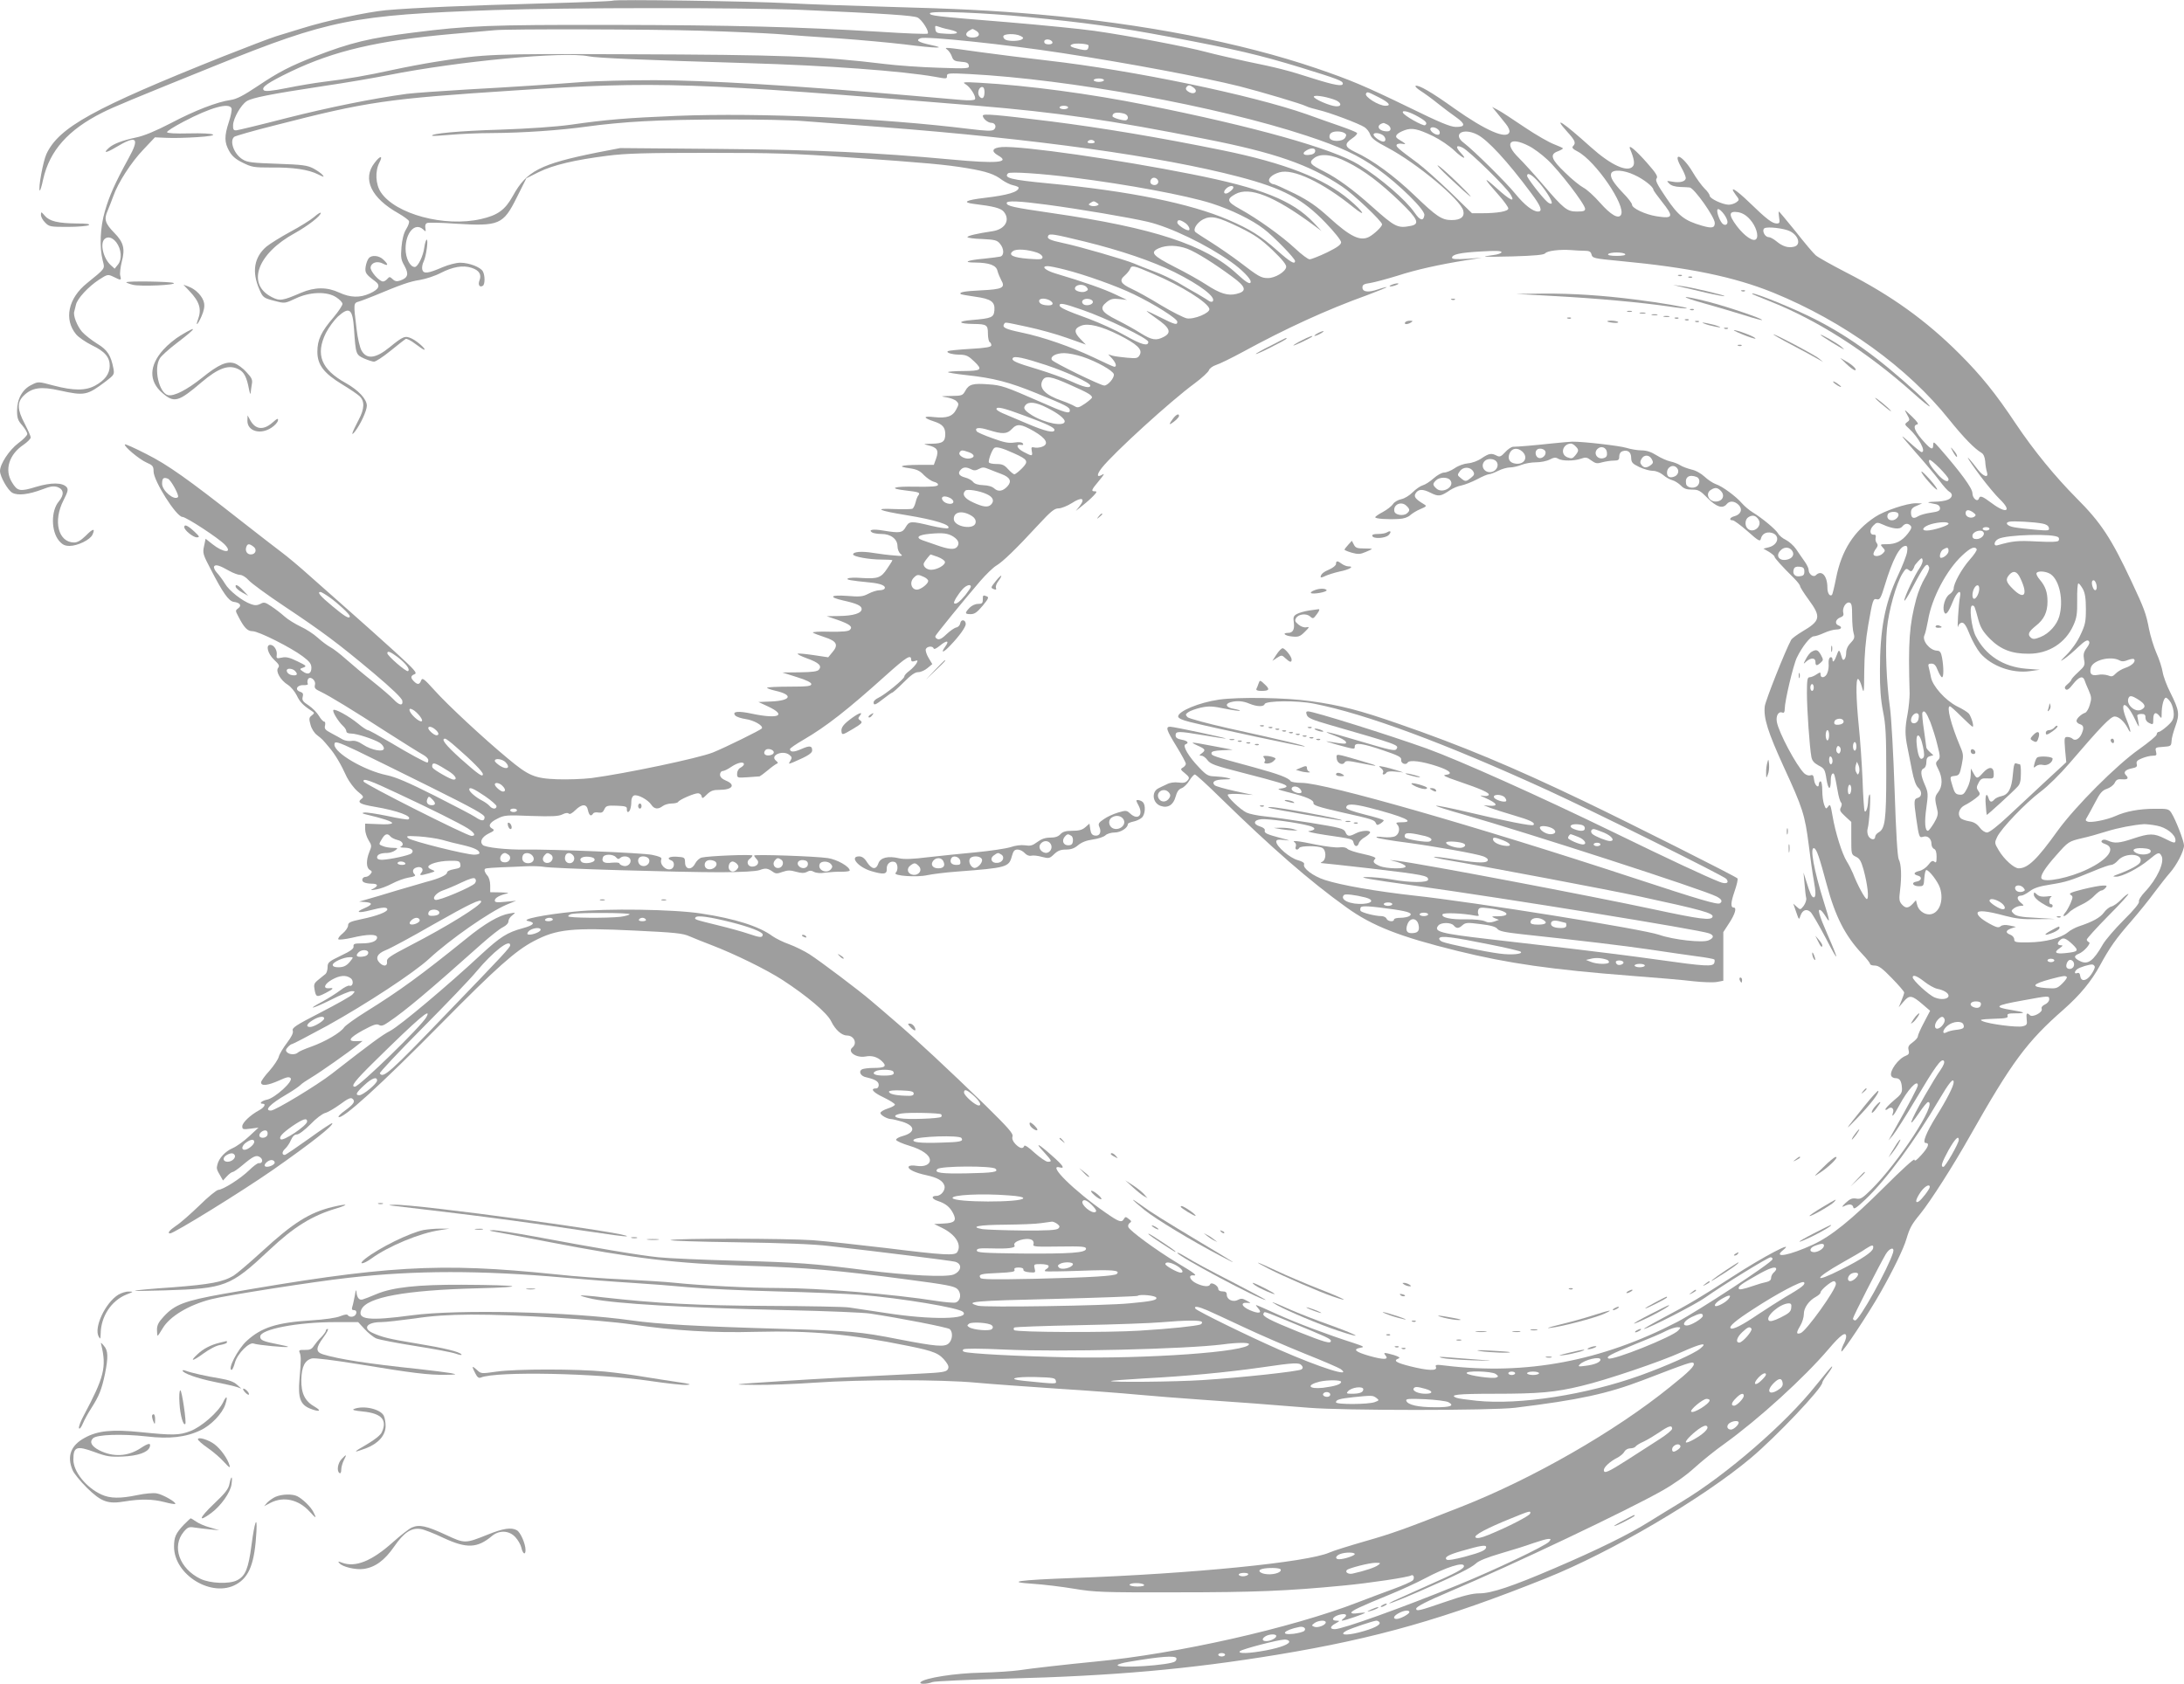 <?xml version="1.0" standalone="no"?>
<!DOCTYPE svg PUBLIC "-//W3C//DTD SVG 20010904//EN"
 "http://www.w3.org/TR/2001/REC-SVG-20010904/DTD/svg10.dtd">
<svg version="1.0" xmlns="http://www.w3.org/2000/svg"
 width="1280pt" height="987pt" viewBox="0 0 1280 987"
 preserveAspectRatio="xMidYMid meet">
<g transform="translate(0,987) scale(0.1,-0.1)"
fill="#9e9e9e" stroke="none">
<path d="M3590 9866 c-3 -3 -186 -10 -405 -16 -449 -12 -769 -26 -925 -40
-111 -11 -347 -61 -490 -106 -47 -14 -114 -35 -150 -46 -36 -11 -176 -65 -313
-119 -758 -303 -962 -415 -1035 -572 -20 -44 -49 -203 -39 -214 3 -2 12 28 20
66 38 168 146 290 347 391 65 33 191 85 664 276 664 268 803 296 1631 325 432
15 1466 15 1805 1 495 -22 654 -33 678 -45 26 -13 70 -83 59 -94 -4 -4 -132 1
-285 11 -460 28 -862 39 -1577 40 -706 1 -830 -4 -1153 -45 -257 -32 -367 -59
-572 -138 -149 -58 -217 -93 -342 -177 -81 -54 -121 -75 -156 -80 -79 -11
-211 -62 -351 -136 -91 -47 -156 -74 -204 -84 -79 -17 -133 -37 -159 -61 -36
-32 -17 -31 40 3 123 74 143 58 76 -63 -80 -146 -113 -220 -139 -310 -28 -95
-33 -212 -13 -290 13 -51 18 -43 -91 -132 -112 -89 -138 -214 -64 -302 15 -17
56 -45 92 -63 76 -36 105 -71 104 -122 -1 -46 -28 -82 -83 -113 -57 -32 -128
-32 -246 -1 -90 24 -90 24 -129 4 -53 -25 -85 -82 -85 -151 0 -44 5 -58 30
-86 16 -19 30 -42 30 -51 0 -8 -24 -33 -53 -54 -53 -40 -107 -122 -107 -163 0
-32 46 -114 73 -128 32 -17 94 -10 174 20 49 19 67 21 90 14 38 -14 40 -45 8
-84 -47 -55 -46 -175 1 -231 20 -23 34 -30 62 -30 47 0 121 36 134 66 18 39 3
37 -39 -6 -29 -28 -49 -40 -69 -40 -93 1 -124 126 -62 247 26 51 29 64 19 77
-24 28 -90 29 -180 2 -94 -29 -109 -26 -141 27 -45 73 -17 163 68 220 23 16
42 35 42 43 0 7 -16 43 -35 80 -44 83 -46 125 -7 164 49 48 101 56 212 31 146
-32 160 -29 268 52 51 39 53 42 47 76 -15 78 -35 110 -95 146 -32 20 -72 51
-89 70 -29 34 -53 95 -46 118 2 7 6 25 10 40 7 36 73 107 136 148 50 32 51 32
85 16 44 -22 46 -21 39 6 -4 13 1 51 9 84 20 75 10 113 -43 167 -55 56 -63 81
-40 131 9 22 24 60 33 85 27 78 105 199 176 273 l68 72 69 -3 c37 -2 117 0
177 4 151 9 114 26 -49 22 -77 -2 -125 1 -126 7 -2 6 42 33 97 62 160 84 267
113 281 78 3 -9 -4 -45 -16 -81 -27 -82 -26 -119 2 -169 16 -29 37 -48 80 -69
53 -26 65 -28 165 -28 130 2 220 -12 276 -40 34 -17 38 -18 27 -4 -8 10 -33
27 -55 39 -36 18 -64 22 -211 27 -144 5 -175 8 -202 25 -51 30 -80 109 -50
133 6 5 113 36 237 67 544 140 655 156 1410 205 830 55 1033 48 2710 -90 460
-38 779 -84 1341 -196 400 -79 603 -149 794 -277 64 -42 235 -204 235 -222 0
-14 -47 -58 -77 -74 -52 -26 -110 2 -233 114 -73 66 -117 97 -202 140 -61 30
-116 55 -123 55 -7 0 -18 6 -24 13 -14 18 13 44 58 57 80 23 253 -59 433 -205
82 -66 60 -26 -25 45 -148 125 -380 215 -742 289 -373 76 -703 131 -1010 170
-316 39 -395 46 -395 33 0 -17 30 -42 50 -42 23 0 33 -25 15 -40 -11 -9 -45
-8 -142 4 -518 64 -1224 96 -1713 77 -293 -12 -417 -22 -624 -52 -87 -12 -242
-23 -415 -29 -237 -7 -411 -23 -398 -36 2 -2 50 1 108 6 57 5 165 10 239 10
186 1 403 16 567 39 76 11 221 25 322 30 233 14 781 14 943 1 68 -5 274 -21
458 -35 897 -69 1632 -171 2090 -291 260 -68 374 -129 510 -271 50 -52 90
-102 90 -113 0 -14 -22 -30 -83 -60 -46 -22 -92 -40 -102 -40 -9 0 -48 29 -85
64 -76 71 -221 175 -323 231 -76 42 -81 57 -27 87 83 46 227 -11 455 -179 l50
-37 -45 48 c-125 132 -307 204 -716 285 -432 86 -995 167 -1112 159 -57 -4
-66 -25 -21 -50 72 -41 -9 -48 -275 -23 -446 41 -783 57 -1361 62 l-580 5
-135 -26 c-333 -67 -414 -108 -494 -254 -45 -82 -89 -114 -187 -136 -213 -49
-502 29 -587 157 -31 47 -35 123 -8 175 22 42 4 41 -29 -3 -73 -94 -20 -206
141 -296 31 -18 58 -38 61 -45 3 -8 -5 -29 -17 -48 -14 -23 -23 -59 -27 -104
-5 -61 -3 -75 18 -111 26 -48 20 -69 -24 -85 -20 -7 -31 -6 -45 7 -17 16 -20
16 -32 2 -7 -8 -18 -15 -25 -15 -23 0 -76 61 -73 83 4 28 39 39 72 22 32 -17
34 -6 3 23 -26 25 -69 29 -86 8 -7 -8 -15 -30 -18 -49 -5 -36 0 -44 56 -86 33
-24 22 -47 -31 -71 -59 -27 -115 -25 -180 5 -71 33 -143 33 -223 -1 -109 -47
-125 -50 -173 -25 -149 76 -84 255 137 375 75 42 151 100 151 118 0 5 -18 -5
-39 -24 -21 -18 -84 -57 -140 -87 -55 -30 -118 -69 -140 -87 -72 -62 -86 -148
-41 -250 21 -49 24 -51 94 -69 54 -14 56 -14 118 15 83 40 186 43 239 7 19
-12 35 -29 36 -37 2 -8 -22 -44 -52 -80 -73 -85 -95 -132 -95 -202 0 -76 38
-126 145 -191 43 -26 89 -57 102 -69 31 -29 30 -74 -5 -139 -40 -77 -48 -101
-22 -69 32 41 70 122 70 152 0 38 -49 91 -124 133 -144 80 -178 167 -116 293
17 33 49 76 70 96 68 61 87 47 95 -75 10 -146 11 -148 58 -170 23 -10 50 -19
59 -19 10 0 53 28 96 63 43 35 83 66 89 70 6 4 31 -9 56 -28 25 -19 49 -35 53
-35 15 0 -40 50 -72 65 -40 19 -50 15 -131 -51 -81 -66 -134 -72 -164 -19 -10
17 -23 73 -29 125 -19 155 -19 153 15 163 17 5 57 21 90 34 156 65 206 83 266
92 35 6 90 24 122 41 70 36 131 47 181 30 44 -14 60 -39 46 -74 -10 -26 1 -43
20 -31 13 8 13 61 0 84 -13 25 -81 51 -133 51 -23 0 -69 -12 -102 -26 -86 -37
-112 -41 -120 -15 -3 11 0 33 8 48 15 30 29 135 17 128 -4 -3 -10 -22 -13 -44
-6 -51 -38 -116 -56 -116 -28 0 -54 51 -54 107 0 94 55 156 102 114 17 -16 18
-15 14 7 -3 16 1 26 11 30 8 3 81 2 163 -4 260 -16 282 -7 363 156 l55 110 72
36 c85 42 213 72 403 96 109 14 222 17 585 17 390 0 502 -3 835 -27 455 -32
563 -42 689 -63 113 -19 160 -35 204 -69 19 -13 48 -28 65 -31 18 -4 32 -10
32 -14 0 -25 -63 -44 -200 -60 -110 -13 -133 -26 -64 -35 117 -14 159 -25 177
-46 39 -48 9 -102 -64 -114 -94 -14 -149 -27 -149 -35 0 -4 39 -10 86 -11 76
-4 88 -7 105 -28 24 -29 25 -68 2 -75 -10 -2 -52 -8 -93 -12 -102 -9 -133 -23
-54 -23 83 -1 123 -16 130 -49 4 -15 14 -39 22 -54 26 -45 7 -54 -119 -60
-100 -5 -130 -11 -118 -22 2 -2 40 -9 83 -15 95 -13 118 -30 114 -80 -4 -42
-15 -47 -133 -57 -88 -7 -80 -22 12 -23 76 -1 83 -6 83 -56 0 -24 5 -47 10
-50 6 -3 10 -12 10 -19 0 -10 -31 -16 -122 -21 -68 -4 -127 -10 -132 -13 -15
-9 25 -21 71 -21 36 -1 50 -8 83 -40 51 -49 43 -55 -67 -56 -45 0 -84 -3 -87
-6 -4 -3 46 -11 109 -18 158 -17 251 -41 412 -107 174 -71 193 -81 193 -100 0
-22 -26 -15 -179 53 -197 86 -221 95 -297 100 -91 7 -115 1 -136 -37 -16 -29
-20 -30 -85 -31 -62 -1 -64 -2 -25 -8 23 -4 50 -14 58 -23 14 -14 14 -19 -1
-47 -21 -42 -56 -54 -130 -46 -66 8 -67 -4 -2 -25 50 -16 67 -35 67 -74 0 -45
-15 -56 -79 -57 -50 -1 -53 -2 -22 -9 54 -13 64 -29 48 -76 l-14 -39 -91 0
c-105 -1 -127 -10 -50 -20 41 -6 60 -15 83 -40 17 -17 43 -35 58 -39 16 -4 27
-12 24 -19 -3 -9 -39 -11 -131 -10 -130 3 -164 -10 -58 -22 76 -9 87 -12 75
-28 -6 -6 -13 -25 -17 -42 -4 -16 -12 -33 -18 -37 -6 -3 -54 -4 -107 -2 -124
6 -94 -9 73 -36 165 -27 262 -57 243 -76 -4 -4 -49 2 -100 14 -119 29 -128 28
-149 -8 -19 -34 -35 -36 -132 -20 -60 10 -89 5 -65 -11 8 -5 33 -9 55 -9 55 0
94 -30 94 -72 0 -17 8 -37 18 -45 15 -12 11 -14 -38 -9 -30 2 -86 9 -123 15
-67 11 -117 7 -117 -9 0 -13 95 -30 165 -30 36 0 65 -2 65 -4 0 -3 -14 -25
-31 -50 -35 -53 -55 -60 -149 -54 -38 3 -74 2 -81 -3 -12 -7 14 -12 135 -24
60 -6 91 -20 80 -36 -3 -5 -16 -9 -30 -9 -14 0 -43 -9 -64 -20 -34 -18 -51
-19 -126 -13 -98 7 -110 -7 -22 -27 81 -18 108 -31 108 -50 0 -25 -49 -40
-134 -41 l-71 -1 62 -21 c74 -26 93 -41 74 -59 -8 -9 -44 -12 -118 -11 -58 2
-103 -1 -99 -5 4 -4 35 -16 69 -27 72 -23 83 -46 44 -90 l-23 -28 -87 13 c-48
7 -89 11 -92 8 -3 -3 21 -15 54 -27 70 -25 89 -44 71 -66 -9 -11 -37 -15 -114
-16 l-101 -1 85 -27 c56 -17 85 -32 85 -41 0 -12 -22 -15 -127 -15 -69 0 -129
-3 -132 -6 -3 -3 18 -11 48 -18 107 -24 93 -58 -24 -63 l-75 -3 58 -27 c110
-52 59 -74 -94 -42 -83 18 -120 14 -100 -10 7 -8 34 -17 61 -21 49 -7 105 -39
95 -55 -6 -9 -215 -112 -287 -141 -86 -34 -515 -124 -712 -150 -50 -6 -140 -9
-200 -7 -133 5 -168 20 -291 123 -139 115 -353 314 -427 397 -64 71 -73 77
-80 59 -9 -25 -21 -26 -42 -5 -21 21 -20 33 4 42 17 7 1 25 -117 133 -76 69
-192 173 -258 231 -66 58 -172 152 -235 208 -63 57 -140 121 -170 143 -30 23
-136 104 -235 182 -313 246 -432 331 -558 394 -66 34 -122 59 -125 56 -9 -9
83 -87 126 -106 37 -16 42 -22 42 -52 0 -56 134 -267 169 -267 22 0 216 -127
250 -164 47 -51 -10 -47 -75 5 l-39 31 -9 -43 c-9 -40 -7 -49 39 -136 72 -140
106 -187 135 -191 37 -5 48 -21 27 -37 -18 -13 -18 -15 -1 -47 34 -67 54 -88
84 -88 36 0 226 -96 295 -148 40 -30 50 -44 50 -67 0 -34 -20 -43 -50 -21 -20
14 -20 15 3 23 21 8 18 11 -36 37 -45 22 -66 27 -91 21 -30 -6 -32 -5 -29 18
3 27 -17 57 -38 57 -28 0 -15 -52 22 -87 29 -27 34 -36 24 -48 -16 -20 14 -73
58 -100 17 -11 40 -39 51 -61 18 -39 38 -59 87 -91 18 -12 18 -13 1 -27 -16
-12 -17 -19 -7 -55 6 -23 22 -48 38 -60 31 -24 31 -24 72 -73 34 -40 67 -95
103 -174 14 -27 42 -65 63 -83 36 -29 38 -33 21 -45 -25 -20 -5 -31 78 -45
136 -23 227 -57 198 -74 -4 -3 -60 6 -123 20 -63 13 -124 22 -135 20 -16 -3
-14 -5 10 -11 98 -23 156 -42 153 -51 -2 -6 -34 -9 -80 -6 l-78 3 0 -32 c0
-18 9 -47 20 -65 19 -30 19 -35 5 -68 -20 -49 -19 -94 2 -106 14 -8 15 -12 4
-25 -7 -9 -19 -16 -27 -16 -20 0 -28 -21 -13 -31 8 -5 29 -9 47 -9 37 0 42
-12 10 -29 -20 -10 -18 -11 16 -5 22 3 63 18 93 34 30 16 74 32 99 36 32 5 42
10 35 17 -17 17 -13 35 10 42 28 9 46 -9 29 -30 -15 -18 -8 -19 45 -4 37 11
38 12 18 20 -13 5 -23 12 -23 17 0 17 61 35 123 36 56 1 62 -1 65 -21 3 -18
-3 -22 -37 -28 -24 -4 -41 -12 -41 -20 0 -14 -49 -36 -120 -54 -25 -7 -103
-30 -175 -51 -71 -22 -150 -45 -175 -52 l-45 -13 38 -3 c44 -4 40 -16 -10 -37
-54 -23 -33 -29 37 -11 72 19 100 20 100 5 0 -15 -64 -39 -152 -57 -66 -14
-78 -20 -78 -37 0 -11 -14 -32 -32 -47 -18 -14 -29 -30 -25 -34 4 -4 40 0 80
9 91 22 147 22 147 2 0 -22 -33 -35 -90 -35 -43 0 -50 -3 -48 -18 2 -13 -17
-27 -74 -54 -71 -34 -78 -40 -78 -67 0 -17 -6 -35 -12 -40 -7 -6 -26 -21 -42
-34 -26 -21 -28 -28 -22 -60 8 -43 13 -44 66 -17 45 23 50 31 18 27 -37 -3
-27 25 17 50 46 26 83 29 110 9 20 -14 14 -51 -7 -44 -7 3 -32 -10 -55 -28
-24 -18 -70 -47 -103 -65 -99 -52 -60 -44 49 10 55 28 110 51 122 51 21 0 21
-1 5 -19 -10 -11 -94 -58 -187 -106 -146 -75 -169 -90 -163 -107 4 -13 -7 -35
-34 -71 -22 -29 -44 -65 -48 -81 -4 -16 -29 -53 -55 -83 -27 -29 -49 -60 -49
-68 0 -23 40 -18 105 11 44 20 59 24 68 14 18 -17 -92 -117 -138 -126 -31 -6
-50 -24 -25 -24 21 0 9 -22 -21 -38 -52 -28 -99 -73 -99 -94 0 -18 4 -20 48
-14 l47 6 -55 -51 c-30 -28 -73 -59 -96 -69 -44 -19 -81 -59 -90 -97 -6 -23
-5 -28 20 -70 l13 -23 23 25 c13 14 28 25 34 25 5 0 30 17 55 38 66 56 84 64
106 48 19 -13 13 -38 -8 -34 -7 1 -33 -18 -58 -43 -50 -48 -150 -112 -180
-114 -10 -1 -61 -42 -111 -92 -51 -49 -112 -103 -136 -118 -37 -25 -54 -45
-35 -45 23 0 421 246 602 372 226 158 359 263 348 274 -2 3 -64 -38 -137 -91
-73 -52 -136 -95 -141 -95 -18 0 -17 19 2 36 11 10 27 33 34 51 10 22 21 33
35 33 12 0 45 25 79 59 32 34 71 63 87 67 16 4 55 27 88 51 46 34 62 41 72 32
18 -15 8 -31 -44 -69 -24 -17 -41 -34 -38 -37 19 -20 243 183 606 551 319 323
432 424 540 480 133 70 222 79 592 61 233 -11 280 -16 318 -33 25 -11 83 -34
130 -52 138 -53 323 -144 417 -205 144 -94 260 -192 284 -241 24 -50 62 -84
93 -84 41 0 62 -45 32 -70 -32 -26 23 -63 77 -53 36 7 68 -2 95 -27 32 -30 20
-40 -46 -40 -31 0 -63 -4 -71 -9 -21 -13 -6 -40 26 -46 52 -12 73 -24 73 -45
0 -11 -6 -20 -14 -20 -39 0 -20 -23 41 -52 37 -18 68 -37 68 -43 0 -5 -19 -16
-42 -23 -24 -8 -43 -19 -43 -26 0 -13 41 -36 64 -36 7 0 35 -7 63 -15 79 -24
80 -64 1 -85 -22 -6 -38 -16 -36 -22 3 -7 37 -22 77 -34 76 -23 121 -55 121
-85 0 -26 -33 -40 -78 -33 -24 4 -42 2 -46 -4 -9 -15 37 -37 104 -51 64 -14
96 -32 105 -61 8 -25 -19 -60 -46 -60 -34 0 -29 -18 8 -30 45 -15 70 -35 89
-72 22 -43 10 -57 -54 -60 l-57 -3 47 -23 c79 -39 116 -99 88 -142 -13 -21
-77 -18 -415 24 -160 19 -353 40 -430 46 -158 11 -797 12 -835 1 -14 -4 160
-10 385 -13 271 -4 456 -11 545 -22 307 -35 716 -86 737 -92 44 -12 39 -55 -8
-75 -43 -17 -266 -6 -514 25 -314 40 -397 46 -765 56 -190 5 -392 14 -450 20
-111 11 -377 56 -723 121 -115 21 -225 38 -245 38 -32 -1 -30 -3 18 -11 30 -5
168 -31 305 -58 508 -98 746 -127 1170 -140 343 -11 523 -26 923 -79 244 -32
286 -40 304 -58 24 -25 19 -68 -11 -78 -10 -3 -60 1 -112 9 -251 40 -689 76
-929 76 -165 0 -459 15 -600 30 -52 6 -188 14 -302 20 -113 5 -293 18 -400 30
-686 71 -1000 52 -1952 -115 -223 -40 -282 -62 -346 -132 -31 -33 -40 -51 -40
-78 0 -19 2 -35 4 -35 2 0 15 19 29 43 41 70 152 137 284 171 84 22 607 104
808 126 389 44 773 44 1260 1 121 -11 301 -25 400 -31 99 -6 250 -18 335 -26
85 -8 316 -19 512 -24 196 -5 416 -14 490 -20 243 -20 578 -76 602 -100 44
-44 -187 -48 -449 -7 -93 14 -192 29 -220 33 -27 4 -239 8 -470 9 -416 2 -659
15 -969 50 -71 9 -131 13 -133 11 -3 -2 28 -11 69 -20 133 -28 538 -52 1143
-66 231 -5 449 -14 485 -20 179 -27 454 -81 466 -91 20 -17 17 -63 -6 -84 -25
-22 -73 -18 -291 24 -227 45 -291 50 -669 61 -523 15 -742 28 -899 50 -358 51
-1017 66 -1287 30 -252 -34 -323 -26 -296 34 33 72 256 113 677 124 312 8 264
19 -90 21 -258 1 -403 -15 -497 -54 -35 -15 -71 -29 -82 -32 -21 -7 -35 11
-37 47 -1 14 -5 4 -9 -22 -5 -25 -11 -56 -15 -67 -5 -16 -2 -21 10 -21 23 0
15 -34 -9 -38 -10 -2 -22 1 -26 7 -4 8 -17 7 -45 -4 -23 -10 -91 -20 -174 -25
-202 -13 -290 -42 -376 -121 -52 -48 -114 -169 -87 -169 4 0 13 20 19 43 15
53 85 123 111 111 19 -8 194 -25 200 -19 2 2 -23 8 -55 14 -92 18 -108 25
-108 46 0 43 217 85 442 85 l132 0 38 -41 c21 -23 52 -48 69 -55 17 -7 120
-27 228 -44 108 -17 215 -37 237 -45 22 -8 37 -10 34 -5 -10 16 -100 38 -265
65 -158 26 -200 36 -257 62 -60 28 -31 63 51 63 26 0 112 10 194 21 105 16
200 22 332 23 258 1 745 -29 947 -58 243 -36 474 -50 721 -43 328 8 548 -12
897 -83 152 -31 181 -43 219 -93 16 -22 18 -32 10 -45 -9 -14 -35 -18 -160
-24 -396 -19 -578 -29 -799 -43 -312 -20 -326 -22 -165 -23 74 -1 230 5 345
13 271 19 743 19 945 0 86 -8 300 -23 475 -35 176 -11 388 -27 470 -35 83 -8
254 -21 380 -30 234 -16 365 -26 625 -47 204 -17 1072 -17 1210 0 376 46 540
82 750 162 268 103 289 110 296 99 9 -14 -24 -48 -137 -138 -323 -262 -809
-540 -1224 -703 -334 -132 -405 -157 -566 -203 -90 -26 -184 -55 -208 -66
-130 -57 -803 -124 -1501 -149 -324 -12 -402 -23 -235 -34 61 -4 169 -17 240
-29 121 -20 164 -22 600 -21 458 0 651 8 982 40 147 14 376 48 393 59 15 9 23
-17 9 -30 -8 -7 -57 -29 -109 -48 -52 -19 -148 -55 -213 -80 -387 -150 -1060
-302 -1537 -347 -174 -17 -377 -40 -449 -51 -35 -5 -134 -12 -220 -14 -155 -3
-331 -31 -355 -55 -13 -13 33 -14 69 0 14 5 208 14 431 20 631 16 1071 55
1594 141 575 95 979 210 1572 448 380 152 918 468 1199 704 149 125 419 410
419 442 0 4 10 22 23 39 29 39 40 56 33 56 -2 0 -45 -51 -94 -112 -177 -223
-523 -522 -781 -678 -50 -30 -137 -84 -194 -119 -116 -73 -302 -165 -557 -274
-249 -107 -370 -147 -439 -147 -41 0 -94 -13 -201 -50 -151 -52 -170 -57 -170
-40 0 12 63 44 195 100 375 159 1042 476 1247 592 69 39 141 90 189 134 43 39
122 103 176 141 201 145 466 386 610 555 71 84 103 106 103 73 0 -9 -7 -30
-16 -46 -8 -17 -14 -35 -12 -41 4 -12 160 223 230 347 72 127 135 256 151 312
20 66 30 85 81 147 62 77 193 282 291 456 246 435 334 554 550 743 96 85 161
164 211 255 58 107 96 161 183 260 44 51 106 127 137 170 32 42 72 94 90 114
41 46 84 129 84 162 0 26 -49 152 -74 191 -15 23 -22 25 -99 24 -88 0 -169
-15 -230 -43 -50 -22 -141 -40 -162 -32 -13 5 -14 9 -3 26 7 12 29 51 48 88
28 54 41 69 68 78 18 6 39 21 46 35 9 19 18 23 44 21 33 -3 40 6 21 25 -16 16
-3 31 35 39 27 5 33 10 29 25 -4 15 3 23 31 34 19 8 47 15 62 15 23 0 25 3 20
24 -6 24 -3 25 41 28 46 3 48 5 50 33 0 17 11 56 23 89 25 70 22 92 -30 196
-21 41 -41 95 -45 120 -4 25 -20 76 -37 113 -16 37 -35 100 -43 140 -17 90
-29 122 -102 277 -119 254 -179 346 -323 490 -125 126 -249 277 -355 435 -119
179 -205 285 -330 410 -197 197 -401 343 -665 478 -85 44 -166 89 -179 101
-13 11 -66 74 -117 139 -52 64 -96 117 -98 117 -3 0 -2 -16 1 -35 5 -30 3 -35
-14 -35 -26 0 -59 25 -159 122 -83 80 -123 103 -82 47 23 -30 23 -31 4 -45
-11 -8 -31 -14 -45 -14 -36 1 -111 36 -111 53 0 7 -13 26 -30 42 -16 16 -48
59 -70 97 -59 99 -122 126 -67 28 15 -26 27 -55 27 -63 0 -21 -34 -30 -78 -22
-36 6 -36 6 -19 -11 11 -12 34 -19 65 -20 26 -1 51 -2 55 -3 27 -4 147 -174
147 -208 0 -29 -16 -33 -75 -16 -103 30 -138 57 -210 164 -53 78 -65 102 -56
113 9 11 -2 30 -55 90 -65 74 -113 115 -101 84 25 -60 29 -88 17 -103 -31 -38
-129 7 -247 113 -162 146 -226 188 -139 91 48 -53 54 -67 35 -86 -8 -8 -1 -17
27 -31 105 -55 286 -320 254 -372 -15 -25 -59 0 -122 71 -34 39 -78 79 -98 89
-19 10 -68 49 -107 88 -82 78 -92 107 -43 125 16 6 30 14 30 17 0 3 -23 13
-51 24 -28 10 -107 55 -175 101 -68 46 -138 92 -156 101 l-33 17 28 -34 c15
-19 39 -49 53 -66 15 -18 24 -40 20 -48 -16 -44 -138 9 -322 139 -134 96 -209
139 -227 133 -6 -2 6 -15 28 -29 22 -14 68 -47 101 -74 34 -27 83 -64 109 -82
55 -39 54 -57 -3 -56 -31 0 -98 28 -269 112 -264 128 -344 162 -549 232 -444
151 -1012 261 -1624 315 -279 24 -479 34 -885 45 -209 6 -470 15 -580 21 -219
12 -1027 24 -1035 15z m2435 -96 c339 -33 520 -58 829 -116 392 -74 524 -105
770 -180 217 -67 246 -78 246 -94 0 -18 -47 -10 -171 29 -152 49 -212 64 -393
101 -77 17 -184 41 -236 55 -115 31 -463 97 -655 124 -77 11 -306 34 -510 51
-434 35 -455 38 -455 52 0 16 313 4 575 -22z m-462 -73 c67 -15 58 -29 -15
-25 -58 3 -63 5 -66 27 -3 20 -1 22 15 16 10 -4 39 -13 66 -18z m-1458 -7
c171 -5 371 -14 445 -19 74 -6 239 -18 365 -26 127 -9 300 -25 385 -35 188
-24 259 -25 153 -3 -70 15 -89 27 -58 39 32 13 507 -37 830 -87 393 -60 827
-142 1040 -195 129 -33 364 -103 389 -116 11 -6 45 -16 75 -23 65 -15 235 -79
269 -101 13 -9 28 -28 33 -44 8 -21 31 -39 102 -76 171 -91 427 -304 443 -369
9 -36 -15 -55 -68 -55 -58 0 -88 20 -219 146 -118 113 -245 206 -347 253 -62
29 -65 47 -17 80 20 13 32 28 28 32 -5 5 -47 22 -93 38 -47 16 -137 48 -201
71 -325 114 -1019 258 -1518 315 -124 14 -304 37 -400 50 -207 29 -211 30
-188 13 9 -7 21 -25 26 -40 8 -23 17 -27 53 -30 33 -2 44 -7 46 -22 4 -18 -3
-19 -179 -13 -101 3 -242 13 -314 22 -379 46 -598 54 -1515 57 -792 3 -825 2
-1115 -44 -71 -11 -186 -33 -255 -48 -140 -31 -271 -54 -405 -70 -49 -6 -146
-22 -214 -36 -90 -18 -128 -21 -135 -13 -17 17 25 45 159 110 254 121 505 180
935 219 124 11 241 21 260 23 78 8 915 6 1205 -3z m1620 -3 c24 -18 11 -37
-25 -37 -36 0 -49 19 -25 37 11 7 22 13 25 13 3 0 14 -6 25 -13z m257 -28 c17
-9 18 -13 7 -20 -16 -10 -70 -12 -93 -3 -9 3 -16 12 -16 20 0 17 71 19 102 3z
m186 -36 c2 -8 -6 -13 -22 -13 -17 0 -26 5 -26 16 0 19 41 16 48 -3z m211 -18
c2 -2 1 -11 -2 -19 -5 -11 -14 -12 -48 -5 -56 13 -67 21 -43 30 17 7 84 3 93
-6z m-2929 -65 c47 -10 322 -22 930 -40 473 -14 905 -46 1099 -80 71 -13 71
-13 71 6 0 15 13 16 131 10 589 -31 1450 -188 1975 -361 201 -66 303 -114 419
-196 125 -90 278 -240 273 -270 -5 -37 -25 -33 -57 14 -52 75 -197 201 -328
282 -150 93 -611 223 -1248 350 -324 65 -689 114 -975 130 -91 5 -102 4 -82
-8 28 -16 65 -74 56 -89 -4 -6 -32 -8 -78 -4 -39 3 -174 15 -301 26 -664 58
-1205 90 -1498 90 -161 0 -346 -5 -412 -10 -198 -15 -405 -29 -695 -45 -151
-9 -306 -20 -345 -25 -205 -28 -460 -80 -705 -142 -151 -39 -284 -71 -295 -72
-16 -1 -20 5 -19 31 2 41 46 118 80 140 32 20 136 41 446 88 131 19 304 49
385 65 409 81 1030 140 1173 110z m3020 -140 c0 -5 -13 -10 -30 -10 -16 0 -30
5 -30 10 0 6 14 10 30 10 17 0 30 -4 30 -10z m526 -44 c27 -20 6 -43 -25 -27
-22 12 -26 23 -14 34 9 10 17 9 39 -7z m-1226 -25 c0 -35 -13 -47 -30 -26 -14
17 -4 55 16 55 9 0 14 -11 14 -29z m2310 -31 c61 -31 76 -50 40 -50 -40 0
-125 54 -114 71 7 13 8 12 74 -21z m-263 -13 c44 -14 53 -43 12 -40 -35 2
-129 43 -129 56 0 11 59 4 117 -16z m-1557 -47 c0 -5 -11 -10 -25 -10 -14 0
-25 5 -25 10 0 6 11 10 25 10 14 0 25 -4 25 -10z m2057 -57 c42 -24 51 -37 35
-47 -11 -7 -125 57 -130 74 -6 18 40 5 95 -27z m-1729 21 c22 -6 30 -28 14
-38 -12 -7 -82 13 -82 23 0 21 25 26 68 15z m1543 -64 c25 -14 25 -40 0 -40
-54 0 -71 37 -23 49 2 1 12 -4 23 -9z m307 -44 c2 -9 -3 -16 -10 -16 -22 0
-52 26 -44 38 9 15 50 -1 54 -22z m-39 -24 c41 -20 97 -58 124 -84 50 -48 81
-59 39 -15 -34 36 -28 51 11 31 39 -20 255 -231 280 -274 30 -50 -1 -36 -83
38 -81 73 -77 60 13 -41 31 -35 57 -71 57 -79 0 -17 -63 -28 -159 -28 l-54 0
-126 123 c-70 67 -156 144 -191 170 -116 86 -131 98 -124 109 3 5 18 8 32 5
28 -5 24 -1 -25 29 -23 15 -8 33 40 51 42 15 77 8 166 -35z m-519 18 c12 -7
12 -13 4 -27 -16 -26 -87 -25 -92 1 -2 10 2 22 10 27 17 12 59 11 78 -1z m778
-9 c61 -31 176 -155 315 -342 58 -77 70 -109 41 -109 -30 0 -79 38 -132 103
-54 67 -248 258 -301 298 -71 52 -8 93 77 50z m-557 -1 c21 -12 26 -40 6 -40
-17 0 -57 29 -57 41 0 12 27 12 51 -1z m-1686 -40 c4 -6 -5 -10 -20 -10 -15 0
-24 4 -20 10 3 6 12 10 20 10 8 0 17 -4 20 -10z m2544 -25 c27 -13 76 -49 109
-80 68 -62 222 -263 222 -289 0 -13 -10 -16 -48 -16 -58 0 -76 14 -205 165
-47 55 -108 122 -136 150 -88 86 -54 127 58 70z m-1251 -32 c-2 -12 -14 -19
-36 -21 -35 -4 -43 11 -14 27 28 17 54 13 50 -6z m188 -63 c100 -50 192 -120
311 -234 103 -100 116 -129 62 -140 -78 -15 -91 -9 -229 114 -109 98 -203 166
-280 205 -82 41 -91 52 -60 77 39 31 106 24 196 -22z m1684 -76 c53 -24 110
-69 110 -86 0 -4 23 -36 50 -70 71 -89 67 -101 -30 -86 -66 10 -145 47 -145
68 0 8 -23 39 -52 68 -59 62 -78 94 -70 116 10 24 74 20 137 -10z m-3290 -15
c318 -40 662 -104 810 -151 116 -37 237 -96 307 -150 59 -45 183 -173 183
-188 0 -23 -30 -5 -106 63 -95 84 -159 124 -284 178 -223 96 -579 169 -1055
214 -220 21 -264 32 -237 59 10 11 194 -1 382 -25z m2718 -16 c46 -49 93 -123
86 -135 -3 -5 -15 -1 -26 9 -32 28 -118 140 -118 152 0 21 23 11 58 -26z
m-2220 -4 c4 -19 -19 -31 -38 -19 -18 11 -4 42 17 38 10 -2 19 -10 21 -19z
m440 -41 c-2 -6 -14 -18 -25 -25 -26 -18 -40 -1 -17 21 18 19 47 21 42 4z
m-1092 -98 c195 -26 488 -76 590 -100 133 -31 346 -134 490 -236 61 -43 114
-97 114 -115 0 -20 -25 -6 -81 46 -184 170 -490 270 -1084 356 -227 33 -265
41 -265 59 0 15 71 12 236 -10z m294 10 c12 -8 12 -10 -3 -16 -9 -3 -25 -3
-34 0 -15 6 -15 8 -3 16 8 6 17 10 20 10 3 0 12 -4 20 -10z m3693 -102 c6 -20
-7 -33 -24 -22 -17 10 -41 73 -33 86 8 13 49 -34 57 -64z m134 5 c34 -38 53
-97 35 -115 -17 -17 -68 18 -113 77 -50 67 -48 90 9 81 25 -5 47 -18 69 -43z
m-2992 -46 c91 -45 124 -68 194 -134 57 -55 82 -86 79 -99 -5 -28 -65 -64
-107 -64 -40 0 -55 9 -166 94 -42 32 -116 83 -163 113 -48 30 -91 58 -96 63
-16 15 9 55 45 74 48 24 86 15 214 -47z m-320 27 c22 -14 35 -44 20 -44 -18 0
-65 33 -65 45 0 19 15 19 45 -1z m3547 -50 c50 -26 64 -80 23 -90 -35 -9 -68
2 -103 31 -17 14 -37 25 -46 25 -23 0 -42 40 -25 52 18 11 116 0 151 -18z
m-4135 -60 c208 -51 397 -115 526 -179 152 -76 247 -148 224 -172 -5 -4 -16
-2 -25 5 -9 7 -39 24 -65 40 -27 15 -78 44 -114 66 -37 21 -100 51 -142 66
-42 16 -94 36 -116 46 -56 23 -321 100 -413 119 -80 17 -99 26 -88 44 8 13 33
9 213 -35z m-5675 -5 c30 -40 34 -99 10 -129 l-20 -25 -22 20 c-44 39 -65 126
-38 153 19 19 48 10 70 -19z m6276 -37 c53 -20 158 -86 265 -165 81 -59 87
-85 23 -100 -50 -12 -96 2 -177 55 -35 23 -118 70 -184 103 -131 67 -147 86
-93 110 46 20 109 18 166 -3z m-879 -23 c17 -6 31 -18 31 -26 0 -14 -12 -15
-81 -10 -92 7 -123 22 -92 45 19 15 86 10 142 -9z m3208 11 c27 0 36 -5 40
-20 6 -24 12 -25 168 -40 405 -38 670 -93 899 -186 411 -168 786 -438 1030
-744 87 -108 149 -171 190 -195 11 -7 19 -25 21 -50 1 -22 6 -50 10 -62 12
-37 -20 -28 -52 13 -88 114 -76 84 17 -41 37 -49 86 -108 109 -130 75 -72 42
-90 -45 -25 -56 42 -70 47 -76 28 -8 -24 -38 1 -38 31 0 29 -69 123 -194 266
-32 36 -35 38 -36 18 0 -31 -11 -29 -47 10 -60 64 -77 103 -47 109 11 2 1 16
-32 48 -45 43 -46 44 -28 12 18 -32 18 -34 2 -46 -16 -12 -16 -15 9 -37 59
-54 104 -139 75 -139 -5 0 -37 26 -72 58 -60 53 -57 49 35 -57 55 -62 119
-138 142 -169 22 -30 48 -59 57 -64 24 -13 19 -37 -10 -48 -14 -6 -49 -11 -77
-11 -29 -1 -43 -3 -32 -6 11 -2 30 -6 43 -9 13 -3 22 -12 22 -23 0 -15 -10
-20 -52 -26 -29 -4 -63 -13 -76 -21 -28 -18 -42 -11 -42 22 0 19 8 29 33 39
l32 14 -37 1 c-52 0 -184 -44 -238 -80 -124 -82 -197 -196 -229 -358 -10 -51
-21 -96 -24 -99 -13 -12 -27 10 -27 42 0 70 -34 107 -68 73 -14 -14 -42 6 -42
32 0 9 -11 32 -25 51 -13 19 -36 51 -49 71 -14 20 -41 44 -59 53 -19 9 -40 26
-46 38 -14 24 -92 89 -149 124 -20 12 -48 36 -62 52 -34 40 -116 101 -154 113
-17 6 -47 26 -66 44 -21 19 -52 37 -78 42 -23 6 -53 17 -65 25 -12 8 -38 18
-57 22 -19 4 -56 20 -81 36 -32 20 -59 29 -89 29 -23 0 -63 7 -89 15 -39 12
-254 37 -316 36 -11 0 -67 -5 -125 -11 -101 -11 -185 -18 -223 -19 -10 -1 -31
-15 -46 -32 -24 -26 -32 -29 -49 -20 -31 16 -45 14 -88 -15 -23 -16 -56 -28
-81 -30 -23 -2 -57 -14 -78 -29 -21 -14 -48 -25 -61 -25 -13 0 -41 -15 -62
-34 -21 -19 -49 -37 -64 -41 -14 -4 -40 -22 -59 -41 -19 -19 -47 -36 -66 -40
-19 -4 -41 -16 -49 -29 -8 -12 -35 -33 -59 -46 -25 -13 -45 -27 -45 -31 0 -9
70 -14 139 -10 28 1 53 10 66 22 11 10 38 27 60 36 36 15 38 18 21 28 -50 30
-61 44 -50 63 16 27 42 28 89 4 46 -23 59 -21 112 15 18 12 48 25 67 28 20 4
61 20 92 36 31 17 63 30 70 30 8 0 32 9 54 20 22 11 53 20 70 20 17 0 47 7 67
15 19 8 58 15 85 15 27 0 63 7 80 16 25 13 36 14 50 5 23 -14 93 -14 133 0 28
10 36 9 61 -10 25 -18 34 -20 64 -11 19 5 50 10 67 10 28 0 33 4 33 24 0 15 7
27 19 31 31 10 51 -5 51 -39 1 -27 7 -34 48 -54 26 -12 61 -22 79 -22 19 0 43
-10 60 -24 16 -14 41 -28 55 -31 14 -4 36 -18 49 -31 17 -18 33 -24 65 -24 38
0 48 -5 92 -50 52 -52 88 -64 112 -35 17 21 46 19 70 -5 25 -25 13 -56 -25
-66 -27 -7 -34 -24 -10 -24 8 0 47 -29 87 -64 65 -58 74 -62 78 -44 7 29 32
42 62 35 52 -13 42 -70 -15 -85 l-32 -8 33 -19 c17 -11 32 -23 32 -28 0 -8 46
-59 115 -127 19 -19 35 -40 35 -46 0 -6 23 -42 50 -79 75 -102 70 -124 -39
-188 -30 -18 -58 -39 -63 -47 -35 -64 -150 -354 -155 -390 -8 -69 18 -151 112
-357 111 -241 123 -279 146 -458 10 -82 23 -174 29 -204 13 -70 13 -101 0
-101 -12 0 -22 23 -44 95 l-16 50 6 -65 c3 -36 7 -74 10 -85 2 -11 -5 -31 -15
-45 -19 -24 -20 -24 -40 -6 l-21 19 17 -49 c16 -47 17 -48 25 -22 12 35 37 43
60 21 10 -10 50 -79 89 -153 78 -151 81 -141 8 26 -48 110 -60 152 -38 138 6
-3 19 -20 30 -38 26 -43 24 -26 -11 84 -60 193 -84 326 -58 318 15 -5 31 -52
74 -213 50 -187 108 -301 209 -408 25 -26 45 -52 45 -57 0 -6 13 -10 28 -10
22 0 44 -16 100 -74 40 -41 72 -78 72 -84 0 -5 -7 -27 -16 -48 l-16 -39 29 34
c34 40 48 38 112 -17 l43 -37 -36 -69 c-20 -37 -36 -74 -36 -81 0 -8 -14 -23
-30 -35 -24 -17 -29 -26 -24 -46 5 -19 1 -26 -17 -33 -43 -16 -96 -89 -85
-117 3 -8 14 -14 25 -14 25 0 35 -16 38 -57 2 -28 -5 -39 -48 -74 -27 -23 -49
-46 -49 -52 0 -5 7 -4 15 3 19 16 37 3 30 -21 -12 -36 4 -19 35 39 49 93 110
159 110 120 0 -11 -49 -105 -144 -273 l-28 -50 26 30 c14 17 74 110 132 208
116 195 151 244 166 229 7 -7 0 -26 -19 -54 -17 -23 -58 -91 -92 -150 -90
-158 -107 -210 -31 -98 22 33 45 60 50 60 58 0 -173 -355 -333 -513 -52 -51
-63 -58 -88 -53 -23 4 -36 -1 -62 -25 -22 -21 -25 -27 -10 -20 32 16 51 13 55
-7 3 -13 19 -2 72 48 121 115 292 347 429 581 60 102 87 135 87 105 0 -22 -40
-101 -102 -200 -59 -95 -83 -156 -62 -156 25 0 15 -26 -26 -71 -26 -29 -39
-39 -40 -27 0 9 -74 -58 -177 -161 -194 -193 -310 -287 -418 -337 -137 -63
-236 -82 -176 -33 80 65 -113 -36 -299 -157 -178 -115 -252 -160 -412 -244
-62 -33 -108 -60 -103 -60 22 0 302 143 359 184 100 71 368 236 383 236 8 0
13 -6 11 -12 -6 -22 -436 -303 -558 -367 -444 -230 -885 -313 -1358 -256 -55
7 -62 6 -56 -9 9 -23 -46 -21 -151 5 -83 21 -102 33 -68 46 11 4 3 10 -28 20
-57 16 -64 16 -49 -2 22 -26 -10 -27 -95 -3 -83 24 -99 39 -50 48 24 4 18 8
-46 29 -147 47 -326 114 -443 167 -65 30 -121 54 -124 54 -3 0 3 -9 12 -19 26
-29 4 -34 -49 -11 -49 21 -57 47 -14 43 23 -2 22 -2 -5 13 -23 13 -33 14 -51
4 -29 -15 -65 2 -65 30 0 15 -7 20 -25 20 -15 0 -25 6 -25 15 0 19 -42 43 -48
26 -5 -16 -41 -13 -82 7 -36 18 -48 48 -18 46 29 -3 14 10 -97 76 -121 73
-274 186 -282 207 -3 8 0 19 8 24 12 8 11 12 -6 24 -17 14 -20 13 -28 0 -13
-24 -29 -18 -108 37 -186 129 -343 285 -269 265 34 -9 22 10 -46 70 -81 72
-103 81 -46 20 48 -53 49 -57 23 -57 -11 0 -45 24 -77 52 -35 33 -59 48 -61
41 -7 -20 -27 -15 -52 11 -15 16 -21 31 -17 44 6 17 -25 51 -161 185 -206 200
-408 389 -528 491 -49 43 -112 96 -140 120 -71 61 -298 232 -362 273 -30 19
-83 45 -118 58 -35 12 -78 34 -97 47 -78 58 -220 103 -418 133 -159 25 -558
31 -746 11 -179 -18 -316 -46 -269 -55 46 -9 35 -24 -31 -42 -92 -25 -131 -50
-244 -154 -196 -182 -474 -416 -532 -447 -51 -27 -108 -69 -343 -252 -86 -67
-332 -216 -357 -216 -42 0 -6 38 92 95 36 21 72 46 80 54 8 9 38 29 65 45 49
29 223 151 274 193 l26 21 -34 -1 c-58 -3 -45 19 35 63 61 33 81 40 95 32 13
-8 25 -5 55 16 99 66 242 187 549 461 50 44 105 88 123 96 19 10 32 23 32 35
0 10 10 26 23 35 21 17 21 17 -18 10 -60 -10 -143 -58 -252 -147 -265 -214
-391 -306 -589 -429 -61 -38 -118 -79 -127 -91 -20 -31 -111 -84 -192 -113
-37 -13 -72 -28 -78 -34 -15 -15 -50 -14 -65 1 -9 9 -8 16 5 30 9 10 20 18 25
18 5 0 98 49 207 108 227 126 506 309 595 391 124 115 354 275 455 318 l56 23
-62 -6 c-52 -5 -63 -4 -63 8 0 15 31 32 75 41 11 3 -8 5 -41 6 l-61 1 0 40 c0
23 -7 48 -17 58 -9 10 -16 24 -16 30 0 13 0 13 98 18 37 1 101 4 142 6 41 2
89 0 105 -3 39 -10 792 -32 1041 -32 128 1 203 5 227 13 34 13 47 11 79 -12
14 -10 25 -10 54 1 29 10 45 11 79 1 32 -9 48 -9 64 -1 16 9 26 9 42 0 14 -7
39 -9 68 -4 25 3 67 6 94 5 26 0 47 3 47 7 0 23 -74 65 -128 73 -73 11 -432
23 -432 15 0 -4 7 -13 15 -22 19 -18 4 -43 -27 -43 -26 0 -36 30 -15 45 10 7
17 16 17 20 0 8 -258 -2 -298 -12 -12 -3 -30 -19 -38 -35 -21 -41 -59 -36 -59
7 -1 29 -3 30 -48 33 -45 3 -64 -10 -32 -22 20 -7 19 -42 -1 -50 -31 -12 -70
26 -58 58 4 9 -11 16 -54 25 -60 12 -584 33 -742 31 -106 -2 -236 12 -251 27
-19 19 -5 47 35 67 32 15 36 20 22 28 -28 15 -18 36 29 59 41 21 53 22 198 16
124 -4 160 -2 183 9 18 9 31 11 37 5 6 -6 20 1 39 20 39 38 67 38 74 -1 7 -31
18 -38 30 -19 3 6 17 9 31 6 19 -3 27 1 35 19 10 21 17 23 72 21 51 -2 61 -5
60 -19 -1 -10 2 -18 6 -18 11 0 20 27 20 61 0 18 6 32 16 36 21 8 82 -25 101
-54 17 -26 40 -29 67 -8 11 8 34 15 52 15 18 0 36 4 39 10 8 13 93 50 116 50
9 0 19 -8 21 -17 3 -16 7 -14 31 10 23 22 37 27 75 27 75 0 95 30 37 54 -24
10 -35 22 -35 35 0 12 7 21 15 21 8 0 31 11 51 25 37 25 74 33 74 15 0 -5 -9
-14 -20 -20 -12 -6 -20 -21 -20 -36 0 -24 1 -24 63 -20 34 2 65 5 69 5 3 1 24
16 47 35 22 19 46 36 53 39 10 3 8 8 -4 18 -38 30 38 64 77 35 17 -13 18 -18
7 -36 -12 -20 -12 -20 20 -7 82 35 108 52 108 68 0 28 -15 30 -64 8 -43 -19
-66 -19 -66 0 0 5 35 29 78 54 134 78 257 174 486 380 117 105 146 123 146 91
0 -11 6 -14 21 -9 18 6 20 5 10 -14 -7 -11 -25 -31 -41 -43 -17 -12 -30 -27
-30 -34 0 -14 -114 -107 -153 -125 -15 -7 -27 -18 -27 -26 0 -20 11 -16 59 22
24 19 47 35 50 35 4 0 34 27 67 60 43 43 66 60 86 60 15 0 39 11 54 24 l28 23
-22 37 c-12 20 -19 43 -16 51 7 17 41 20 46 4 2 -7 17 0 35 15 42 35 60 33 33
-4 -30 -42 -11 -37 31 8 51 53 89 106 89 124 0 26 -28 30 -32 5 -2 -12 -12
-23 -23 -25 -11 -2 -37 -20 -57 -39 -24 -24 -42 -34 -53 -29 -9 3 -15 11 -13
17 4 11 160 203 264 324 33 38 75 79 94 90 38 23 114 96 245 238 74 80 95 97
119 97 16 0 51 14 78 31 58 38 81 29 46 -17 l-23 -29 40 32 c22 17 51 43 64
57 20 21 21 26 8 26 -24 0 -22 7 25 63 25 30 34 44 21 36 -36 -22 -38 -3 -5
39 70 88 402 391 544 495 42 31 79 66 83 76 3 11 22 25 43 32 20 6 89 40 152
74 257 140 494 249 733 335 64 24 116 45 114 47 -2 1 -24 -4 -50 -13 -58 -20
-92 -16 -92 11 0 16 9 21 45 26 25 4 96 23 158 42 114 37 246 66 407 92 l90
14 -87 -6 c-63 -4 -88 -2 -88 6 0 20 47 30 170 37 84 5 120 4 120 -4 0 -6 -21
-14 -47 -17 -84 -11 -71 -12 112 -8 133 4 183 9 191 18 12 15 86 24 153 19 24
-2 59 -4 78 -4z m238 -20 c4 -6 -15 -10 -50 -10 -35 0 -54 4 -50 10 3 6 26 10
50 10 24 0 47 -4 50 -10z m-3286 -90 c120 -30 307 -97 406 -145 122 -59 255
-143 255 -161 0 -21 -13 -18 -100 26 -44 22 -80 39 -80 37 0 -2 25 -21 55 -42
82 -56 94 -85 45 -110 -44 -23 -69 -19 -135 22 -33 21 -96 56 -140 78 -92 46
-104 69 -58 105 23 18 37 21 73 17 l45 -5 -70 33 c-63 30 -180 72 -349 122
-60 18 -87 43 -46 43 12 0 56 -9 99 -20z m517 -24 c166 -70 325 -170 332 -207
4 -24 -91 -63 -133 -55 -18 4 -86 38 -151 77 -65 40 -143 83 -172 96 -64 30
-74 49 -41 77 14 12 28 30 32 39 9 24 19 22 133 -27z m-387 -80 c10 -12 9 -17
-6 -24 -19 -10 -63 1 -63 16 0 25 50 31 69 8z m-218 -76 c26 -15 24 -30 -5
-30 -35 0 -56 10 -56 26 0 16 33 18 61 4z m254 -10 c0 -18 -43 -26 -57 -12
-16 16 2 33 30 30 16 -2 27 -9 27 -18z m-63 -46 c140 -48 388 -168 388 -188 0
-28 -40 -17 -137 38 -52 30 -147 73 -211 97 -135 49 -172 66 -172 79 0 16 23
12 132 -26z m-321 -100 c67 -14 172 -43 233 -65 l110 -39 -33 34 c-38 39 -36
61 6 77 42 16 117 -3 220 -54 108 -55 140 -85 123 -117 -11 -20 -18 -22 -73
-17 -34 3 -73 8 -87 12 l-25 8 23 -25 c22 -25 29 -48 13 -48 -5 0 -60 25 -122
55 -133 63 -297 120 -423 146 -91 19 -113 29 -102 48 9 14 -4 15 137 -15z
m323 -175 c84 -28 180 -82 184 -103 4 -21 -35 -66 -56 -66 -22 0 -298 135
-307 150 -12 20 23 40 72 40 23 0 71 -9 107 -21z m-213 -49 c123 -41 259 -104
259 -120 0 -18 -37 -10 -111 24 -41 19 -130 51 -199 72 -128 38 -154 50 -144
65 8 14 64 2 195 -41z m141 -116 c104 -46 128 -60 128 -74 0 -4 -18 -20 -41
-36 -36 -24 -43 -26 -61 -15 -12 7 -45 22 -75 32 -97 33 -137 75 -113 119 16
30 49 25 162 -26z m-136 -134 c61 -30 104 -63 104 -80 0 -33 -116 -11 -192 36
-45 29 -53 41 -38 59 19 23 61 18 126 -15z m-136 -45 c138 -51 180 -71 180
-85 0 -21 -55 -8 -158 36 -59 25 -124 52 -144 61 -21 9 -38 20 -38 25 0 17 42
7 160 -37z m60 -93 c73 -43 90 -75 47 -91 -14 -5 -34 -7 -45 -4 -17 4 -19 1
-15 -21 6 -31 3 -32 -48 -5 -39 20 -49 47 -14 41 11 -2 14 1 10 8 -5 8 -22 10
-50 6 -33 -5 -60 0 -128 25 -48 17 -90 35 -93 41 -14 22 14 25 71 7 80 -25
107 -24 135 6 31 33 53 31 130 -13z m3174 -88 c20 -20 20 -27 -2 -54 -15 -18
-21 -20 -45 -11 -45 17 -30 79 20 81 6 0 19 -7 27 -16z m-3292 -41 c83 -37 88
-47 48 -88 -19 -19 -39 -35 -45 -35 -6 0 -22 14 -37 30 -21 24 -34 30 -67 30
-22 0 -42 4 -45 9 -6 9 16 70 30 84 11 11 46 2 116 -30z m3476 5 c2 -19 -2
-28 -18 -33 -37 -12 -64 27 -38 53 21 21 53 10 56 -20z m-496 5 c36 -33 13
-77 -38 -71 -37 4 -51 29 -36 62 14 30 46 34 74 9z m135 1 c8 -21 -19 -46 -40
-38 -17 6 -23 35 -10 47 12 13 44 7 50 -9z m-3378 -5 c36 -13 36 -33 0 -37
-29 -3 -65 20 -55 36 9 15 15 15 55 1z m4002 -41 c10 -18 8 -24 -7 -35 -23
-17 -39 -17 -53 1 -9 11 -10 20 -1 35 14 27 46 27 61 -1z m-911 -13 c17 -20 3
-54 -26 -61 -42 -11 -72 34 -42 64 16 16 53 15 68 -3z m2650 -104 c0 -23 -29
-10 -63 28 -42 47 -59 76 -49 85 8 8 112 -97 112 -113z m-1591 65 c15 -17 5
-44 -20 -51 -24 -8 -39 1 -39 24 0 35 38 53 59 27z m-4137 -7 c15 -8 27 -8 45
2 20 11 30 11 56 0 18 -7 52 -21 77 -30 50 -19 61 -42 35 -71 -27 -30 -54 -34
-77 -14 -12 12 -37 19 -66 20 -30 1 -50 8 -58 18 -7 10 -28 22 -48 27 -37 10
-45 26 -24 47 15 15 33 15 60 1z m2942 -12 c9 -15 7 -22 -13 -38 -29 -23 -33
-24 -60 -1 -20 16 -21 18 -5 40 19 27 61 27 78 -1z m1310 -33 c20 -8 21 -38 2
-54 -21 -16 -60 -9 -64 13 -8 41 18 58 62 41z m-8960 -10 c18 -7 68 -99 59
-108 -22 -22 -93 38 -93 78 0 33 8 40 34 30z m7515 -8 c31 -37 -44 -83 -80
-50 -23 21 -24 28 -3 48 19 20 68 21 83 2z m1585 -62 c29 -28 12 -64 -29 -64
-42 0 -62 49 -27 69 24 15 38 13 56 -5z m-4300 -21 c37 -17 45 -40 24 -61 -18
-18 -47 -14 -105 13 -51 23 -67 48 -45 69 10 11 84 -1 126 -21z m-209 -26 c25
-19 11 -37 -23 -28 -32 9 -44 41 -15 41 11 0 27 -6 38 -13z m2669 -43 c20 -19
20 -28 2 -43 -21 -18 -70 -10 -74 12 -8 40 42 62 72 31z m3322 -39 c15 -12 16
-16 5 -24 -20 -13 -51 -1 -51 20 0 23 19 24 46 4z m-5868 -21 c15 -10 22 -23
20 -37 -6 -46 -128 -26 -128 21 0 44 53 52 108 16z m5427 16 c9 -15 -14 -40
-36 -40 -22 0 -33 16 -25 35 6 17 52 20 61 5z m-819 -35 c26 -39 -31 -86 -64
-53 -18 18 -15 55 6 67 23 14 42 10 58 -14z m1664 -24 c22 -4 36 -13 38 -25 4
-17 -2 -18 -80 -11 -45 4 -101 10 -122 14 -42 7 -59 27 -29 33 23 5 147 -2
193 -11z m-864 -28 c20 -3 35 1 43 11 16 19 33 20 48 5 9 -9 5 -20 -15 -46
-35 -45 -71 -63 -123 -63 -41 0 -41 -1 -25 -19 16 -17 16 -20 1 -35 -19 -19
-55 -21 -55 -3 0 6 7 21 15 31 11 14 12 23 4 33 -6 7 -9 21 -6 32 3 12 -1 18
-11 17 -25 -2 -26 30 -3 53 20 20 23 21 59 5 20 -10 51 -19 68 -21z m314 27
c0 -11 -92 -40 -128 -40 -36 0 -21 23 24 37 48 14 104 16 104 3z m240 -30 c0
-5 -9 -10 -20 -10 -11 0 -20 5 -20 10 0 6 9 10 20 10 11 0 20 -4 20 -10z m-35
-20 c10 -16 -15 -40 -41 -40 -17 0 -24 6 -24 19 0 25 52 42 65 21z m-6037 -26
c30 -20 37 -40 21 -60 -15 -18 -49 -15 -124 12 -27 9 -63 22 -78 27 -44 16
-26 32 44 38 75 7 106 3 137 -17z m6476 -4 c4 -4 5 -13 1 -19 -4 -8 -44 -9
-128 -5 -113 6 -141 3 -229 -22 -26 -8 -23 23 4 37 47 25 327 33 352 9z
m-10579 -54 c23 -16 14 -46 -15 -46 -23 0 -35 22 -26 45 7 19 17 19 41 1z
m9692 -32 c-3 -20 -28 -84 -56 -143 -75 -161 -103 -312 -103 -551 -1 -102 5
-173 18 -240 16 -78 19 -141 19 -360 0 -280 -7 -329 -46 -350 -10 -6 -19 -17
-19 -25 0 -22 -28 -18 -40 5 -6 12 -8 31 -4 43 10 32 20 206 12 200 -5 -2 -8
-19 -9 -36 -1 -38 -13 -75 -21 -61 -3 5 -9 88 -12 184 -4 96 -14 237 -22 314
-16 159 -18 276 -5 276 6 0 16 -21 23 -46 12 -44 13 -39 14 93 1 93 8 180 23
267 27 154 29 159 52 153 16 -4 23 8 45 81 46 152 88 232 122 232 11 0 13 -8
9 -36z m-679 14 c21 -21 13 -46 -16 -56 -50 -17 -81 18 -46 52 18 19 45 21 62
4z m922 -8 c0 -16 -26 -40 -44 -40 -14 0 -4 40 12 49 25 15 32 13 32 -9z m165
11 c3 -6 -15 -33 -41 -62 -46 -52 -94 -138 -94 -170 0 -9 -11 -24 -25 -33 -25
-17 -42 -73 -31 -103 9 -23 24 -6 50 58 24 61 53 81 43 30 -8 -38 -18 -205
-11 -173 3 12 13 22 23 22 13 0 26 -20 45 -69 15 -37 43 -87 62 -110 66 -76
187 -120 292 -105 l57 8 -80 6 c-134 11 -238 78 -296 192 -25 49 -40 178 -20
178 13 0 13 1 36 -84 13 -46 27 -69 68 -111 63 -63 129 -88 228 -87 116 0 214
63 260 165 20 44 24 67 23 150 -1 53 2 97 7 97 5 0 16 -15 26 -32 13 -24 18
-56 18 -118 0 -75 -4 -93 -32 -152 -18 -40 -52 -87 -80 -115 -41 -41 -43 -44
-13 -24 19 13 56 45 82 70 35 33 51 42 59 34 8 -8 5 -19 -11 -41 -18 -24 -21
-38 -16 -67 7 -34 4 -40 -33 -74 -23 -21 -41 -41 -41 -45 0 -4 -10 -16 -22
-26 -17 -14 -20 -22 -12 -30 8 -8 20 -1 43 29 35 44 58 52 68 24 3 -10 14 -37
25 -61 16 -37 17 -48 6 -83 -6 -23 -19 -44 -27 -47 -24 -8 -51 -34 -51 -48 0
-7 9 -16 20 -19 23 -7 25 -23 9 -59 -14 -29 -38 -41 -53 -26 -5 5 -19 10 -29
10 -19 0 -19 -5 -14 -74 l7 -74 -117 -108 c-65 -60 -164 -153 -221 -206 -66
-62 -113 -98 -126 -98 -13 0 -32 13 -44 30 -16 21 -34 32 -62 36 -22 4 -45 12
-51 20 -18 22 -6 58 26 74 17 8 45 26 62 39 29 22 31 26 18 44 -12 17 -12 24
1 48 12 24 20 28 52 26 35 -2 37 0 37 28 0 42 -28 44 -62 6 -34 -38 -38 -38
-57 -3 l-15 27 -1 -38 c0 -21 -9 -56 -21 -78 -17 -33 -24 -40 -46 -37 -21 2
-28 11 -39 48 -18 59 -18 58 14 62 24 3 28 9 39 63 11 55 11 64 -9 110 -54
128 -81 235 -60 235 4 0 34 -27 67 -60 33 -33 63 -60 66 -60 10 0 -7 58 -22
77 -7 8 -38 28 -70 43 -68 35 -143 119 -152 170 -4 19 -9 45 -13 58 -5 18 -2
22 16 22 16 0 26 -10 37 -40 9 -22 20 -40 25 -40 10 0 10 59 0 115 -6 32 -12
40 -30 41 -43 2 -89 60 -73 91 5 10 14 49 21 87 21 129 108 294 199 379 49 46
74 57 86 38z m-6090 -45 c22 -8 41 -21 43 -29 4 -19 -46 -47 -81 -47 -29 0
-52 24 -41 42 6 12 36 48 38 48 1 0 19 -7 41 -14z m5756 -65 c-28 -39 -91
-172 -90 -191 0 -8 19 21 42 65 76 145 91 163 103 130 4 -8 -8 -36 -24 -62
-17 -27 -40 -82 -51 -123 -41 -155 -48 -248 -39 -555 0 -27 -5 -81 -12 -120
-16 -83 -16 -121 -1 -195 6 -30 18 -92 27 -137 10 -52 23 -88 35 -99 25 -22
24 -54 -1 -61 -23 -6 -24 -17 -10 -116 17 -116 18 -119 41 -112 26 9 49 -11
49 -42 0 -13 7 -26 15 -29 10 -4 15 -20 15 -46 0 -33 -3 -38 -13 -29 -10 8
-19 4 -35 -18 -12 -16 -35 -32 -52 -36 -35 -8 -39 -20 -9 -28 27 -7 20 -31
-10 -35 -32 -5 -20 -27 15 -27 28 0 29 2 32 48 2 26 7 47 12 47 16 0 68 -68
80 -105 25 -77 -7 -155 -64 -155 -31 0 -63 25 -70 56 l-7 27 -20 -22 c-25 -26
-41 -27 -63 -2 -15 17 -17 30 -10 83 10 82 7 154 -8 181 -7 14 -16 154 -24
402 -7 209 -19 427 -27 485 -21 149 -29 348 -18 465 10 105 54 263 91 323 18
29 23 32 36 21 13 -10 17 -10 25 2 5 8 9 17 9 20 0 3 10 16 22 29 20 21 23 22
26 7 2 -9 -6 -30 -17 -46z m-9908 -17 c23 -13 52 -24 64 -24 13 0 35 -14 50
-31 16 -18 109 -86 208 -152 228 -152 320 -221 525 -393 109 -92 166 -147 168
-162 5 -31 -18 -28 -52 9 -16 17 -71 64 -121 104 -51 40 -121 99 -156 130 -35
31 -77 64 -94 72 -16 9 -49 33 -73 55 -24 22 -69 51 -100 65 -31 15 -74 41
-94 59 -20 18 -55 45 -78 60 -36 24 -43 26 -64 14 -19 -9 -32 -10 -56 -1 -49
17 -127 78 -151 119 -12 20 -33 49 -47 64 -13 14 -21 31 -17 38 8 13 32 6 88
-26z m9232 -4 c0 -20 -6 -26 -28 -28 -29 -4 -44 16 -33 44 4 10 15 14 33 12
22 -2 28 -8 28 -28z m1266 -40 c46 -96 24 -129 -42 -64 -43 42 -47 58 -22 86
24 26 45 19 64 -22z m178 24 c52 -37 76 -154 50 -247 -14 -50 -60 -101 -110
-121 -32 -13 -44 -14 -55 -5 -23 19 -16 35 27 70 49 38 69 81 69 143 0 54 -12
89 -45 128 -14 16 -23 34 -19 39 9 15 58 10 83 -7z m-6604 -16 c14 -6 25 -17
25 -23 0 -14 -28 -39 -54 -49 -39 -14 -62 37 -30 68 19 19 25 20 59 4z m6873
-51 c4 -29 -12 -37 -22 -11 -10 26 -7 46 7 42 6 -3 13 -17 15 -31z m-6598 -6
c0 -5 -15 -27 -32 -49 -33 -40 -56 -57 -66 -48 -6 6 22 52 51 84 21 22 47 30
47 13z m5910 -12 c0 -25 -17 -59 -30 -59 -13 0 -13 36 0 61 14 25 30 24 30 -2z
m-9669 -50 c52 -37 119 -100 119 -111 0 -19 -27 -4 -101 58 -73 60 -92 84 -71
84 5 0 29 -14 53 -31z m8924 -109 c0 -41 4 -88 9 -103 7 -24 4 -33 -18 -56
-17 -17 -26 -38 -26 -58 0 -33 -17 -54 -24 -31 -16 53 -18 54 -30 21 -14 -39
-26 -52 -26 -29 0 10 -6 16 -12 13 -8 -2 -12 -17 -11 -35 2 -17 -1 -42 -7 -56
-10 -29 -40 -35 -40 -10 0 15 -2 15 -25 0 -13 -9 -31 -16 -40 -16 -12 0 -15
-16 -15 -92 0 -98 16 -320 26 -374 4 -23 15 -36 42 -51 34 -17 38 -23 47 -83
11 -65 25 -64 25 0 0 16 4 32 10 35 10 6 13 -5 30 -100 5 -32 14 -63 20 -69 6
-6 5 -16 -1 -29 -9 -16 -5 -24 25 -52 l36 -33 0 -95 c0 -95 0 -96 27 -109 22
-10 31 -26 45 -76 24 -88 33 -172 19 -172 -10 0 -54 80 -81 150 -8 19 -24 51
-36 70 -28 44 -68 172 -84 268 -11 64 -14 71 -25 55 -13 -17 -14 -16 -24 10
-6 16 -11 53 -11 83 0 30 -4 54 -10 54 -5 0 -10 -7 -10 -16 0 -29 -25 -8 -28
25 -3 26 -7 31 -22 26 -10 -3 -25 2 -36 12 -47 47 -148 237 -160 300 -7 37 9
65 32 56 10 -4 14 3 14 22 0 45 50 257 71 300 31 64 79 125 99 125 10 0 37 9
61 20 24 11 56 20 72 20 29 0 37 14 12 24 -23 8 -18 35 9 46 18 6 23 14 19 28
-7 27 15 64 35 60 14 -3 17 -16 17 -78z m-8524 -242 c49 -38 75 -73 60 -82
-10 -6 -121 90 -121 105 0 16 18 9 61 -23z m10091 -19 c14 -8 28 -7 49 2 16 6
33 9 36 5 13 -13 -12 -38 -51 -51 -21 -7 -47 -23 -57 -34 -16 -17 -24 -19 -45
-10 -15 5 -41 7 -59 3 -38 -7 -50 6 -41 42 11 44 116 71 168 43z m-10694 -61
c20 -20 14 -30 -15 -26 -32 4 -46 38 -16 38 11 0 24 -5 31 -12z m118 -82 c-5
-19 1 -26 32 -40 56 -27 187 -107 388 -237 100 -64 196 -124 213 -133 17 -9
31 -23 31 -31 0 -8 -2 -15 -5 -15 -11 0 -104 50 -219 119 -66 39 -124 71 -130
71 -6 0 -32 17 -57 38 -54 44 -135 89 -145 80 -8 -8 28 -67 56 -93 11 -10 20
-24 20 -32 0 -8 11 -13 28 -13 34 0 136 -34 169 -55 13 -9 23 -23 23 -32 0
-24 -72 -11 -122 22 -28 19 -49 25 -67 22 -15 -3 -38 1 -52 8 -13 8 -43 24
-67 37 -36 19 -42 26 -37 45 3 13 1 23 -5 23 -6 0 -20 15 -31 34 -11 19 -38
46 -60 61 -34 22 -40 31 -35 50 5 18 1 25 -15 30 -33 11 -19 40 19 39 18 -1
29 2 26 8 -3 5 -3 16 0 24 10 26 49 -2 42 -30z m8784 -16 c0 -11 -4 -20 -10
-20 -5 0 -10 9 -10 20 0 11 5 20 10 20 6 0 10 -9 10 -20z m1904 -72 c40 -26
45 -43 16 -58 -35 -19 -90 29 -76 66 7 19 19 18 60 -8z m189 -17 c9 -16 17
-45 17 -66 0 -29 -7 -43 -37 -70 -21 -19 -44 -35 -50 -35 -7 0 -13 -7 -13 -15
0 -8 -46 -46 -102 -86 -133 -93 -375 -336 -478 -478 -121 -169 -175 -221 -229
-221 -27 0 -86 53 -117 106 -25 42 -25 44 -9 78 24 50 166 199 254 265 42 31
116 104 169 166 187 218 242 275 266 275 23 0 55 -28 76 -68 23 -46 20 -15 -6
48 -46 113 -6 118 48 5 23 -49 27 -54 22 -25 -3 19 -7 40 -8 45 0 6 10 10 24
10 19 0 25 -5 24 -22 0 -13 8 -25 23 -32 22 -10 23 -9 23 24 0 38 15 45 36 18
12 -16 13 -15 13 12 0 47 12 95 25 95 6 0 19 -13 29 -29z m-10263 -78 c30 -38
7 -43 -31 -7 -34 32 -40 61 -10 44 11 -5 29 -22 41 -37z m8853 -35 c13 -35 33
-96 42 -136 17 -67 17 -75 2 -89 -14 -15 -14 -19 4 -54 25 -50 24 -99 -2 -133
-21 -27 -21 -36 -4 -108 5 -19 0 -39 -20 -72 -15 -25 -31 -46 -36 -46 -17 0
-21 51 -9 135 11 80 11 89 -9 135 -25 57 -27 88 -6 96 9 4 15 19 15 36 0 22 6
31 20 35 l21 6 -21 19 c-11 10 -20 22 -20 26 -1 4 -7 50 -14 102 -8 52 -12 98
-9 103 10 17 22 3 46 -55z m-69 44 c3 -5 2 -18 -1 -30 -7 -27 -43 -30 -43 -4
0 29 32 54 44 34z m-439 -42 c0 -9 -11 -16 -27 -18 -20 -2 -28 1 -28 12 0 8 6
17 13 19 21 9 42 2 42 -13z m-8253 -47 c21 -18 23 -33 6 -33 -14 0 -48 30 -48
42 0 13 22 9 42 -9z m8168 -33 c0 -16 -4 -30 -10 -30 -5 0 -10 14 -10 30 0 17
5 30 10 30 6 0 10 -13 10 -30z m550 -66 c9 -42 9 -59 1 -67 -16 -16 -28 5 -36
65 -12 88 17 90 35 2z m-8599 -1 c97 -84 159 -147 159 -161 0 -20 -26 -2 -133
93 -86 78 -115 115 -88 115 5 0 33 -21 62 -47z m-577 -25 c60 -29 253 -124
428 -211 255 -127 318 -162 318 -177 0 -25 -17 -25 -55 1 -16 11 -124 67 -238
125 -151 76 -227 109 -280 120 -131 27 -307 130 -307 179 0 23 15 19 134 -37z
m8786 27 c0 -14 -4 -25 -10 -25 -5 0 -10 11 -10 25 0 14 5 25 10 25 6 0 10
-11 10 -25z m-94 -31 c-5 -13 -10 -14 -18 -6 -6 6 -8 18 -4 28 5 13 10 14 18
6 6 -6 8 -18 4 -28z m-6251 -4 c0 -9 -11 -16 -27 -18 -27 -3 -38 14 -21 32 12
12 48 2 48 -14z m6205 -51 c0 -10 -4 -19 -10 -19 -5 0 -10 12 -10 26 0 14 4
23 10 19 6 -3 10 -15 10 -26z m-7775 -9 c28 -31 6 -44 -33 -20 -17 11 -32 24
-32 30 0 18 46 11 65 -10z m-338 -49 c41 -25 57 -51 31 -51 -16 0 -114 56
-123 70 -3 5 -3 15 0 20 7 11 23 4 92 -39z m8269 -8 c-7 -17 -8 -17 -17 0 -6
9 -7 27 -3 40 l7 22 10 -22 c5 -12 6 -30 3 -40z m-8563 -125 c191 -89 359
-173 409 -204 40 -26 49 -44 21 -44 -28 1 -627 303 -632 319 -6 22 35 8 202
-71z m611 46 c19 -18 21 -34 4 -34 -14 0 -48 30 -48 42 0 14 28 9 44 -8z
m7906 -18 c0 -14 -4 -28 -10 -31 -6 -4 -10 7 -10 24 0 17 5 31 10 31 6 0 10
-11 10 -24z m-8009 -42 c38 -26 69 -53 69 -60 0 -19 -25 -18 -41 2 -7 8 -26
22 -43 31 -35 17 -76 52 -76 65 0 17 24 7 91 -38z m-307 -20 c21 -21 20 -34
-3 -34 -23 0 -35 15 -27 35 7 19 11 19 30 -1z m496 -64 c0 -5 -9 -10 -20 -10
-11 0 -20 5 -20 10 0 6 9 10 20 10 11 0 20 -4 20 -10z m9611 -90 c55 -10 109
-52 109 -85 0 -20 -7 -19 -64 10 -62 31 -89 31 -182 0 -83 -28 -111 -30 -149
-13 -18 8 -29 8 -36 1 -7 -7 -1 -14 20 -21 64 -23 18 -89 -104 -147 -105 -51
-254 -81 -270 -55 -9 15 18 60 85 135 72 82 74 83 154 102 33 7 97 25 141 39
71 22 161 39 221 43 12 0 46 -3 75 -9z m-10352 -64 c6 -7 25 -16 41 -20 30 -6
41 -30 18 -39 -7 -3 4 -6 24 -6 39 -1 57 -16 40 -33 -12 -12 -130 -37 -174
-38 -18 0 -28 5 -28 14 0 17 21 26 59 26 15 0 36 7 47 15 18 14 17 14 -13 15
-17 0 -44 4 -58 10 -26 10 -26 10 -8 40 19 33 34 38 52 16z m302 -19 c30 -9
85 -23 123 -31 67 -16 96 -30 96 -47 0 -5 -14 -9 -31 -9 -48 0 -364 79 -385
96 -17 14 -11 15 62 11 44 -3 105 -12 135 -20z m10014 -67 c0 -19 -56 -26 -85
-10 -32 17 -13 31 38 28 34 -2 47 -7 47 -18z m-9627 -19 c23 -14 10 -46 -18
-46 -16 0 -26 6 -28 19 -3 16 12 36 28 36 3 0 11 -4 18 -9z m142 -6 c18 -21 5
-45 -25 -45 -27 0 -41 20 -31 45 7 19 40 19 56 0z m108 6 c21 -13 10 -46 -16
-49 -27 -4 -40 22 -22 43 14 17 20 18 38 6z m131 -5 c15 -18 3 -46 -20 -46
-22 0 -34 22 -25 45 7 19 30 19 45 1z m9309 -3 c20 -35 -25 -135 -97 -211 -23
-24 -38 -49 -35 -57 4 -8 -30 -50 -88 -107 -52 -52 -107 -116 -123 -143 -56
-98 -88 -122 -134 -99 -37 18 -39 31 -8 43 31 12 75 63 60 68 -7 3 -13 10 -13
15 0 6 57 69 127 140 70 70 122 128 117 128 -6 0 -25 -15 -43 -34 -18 -19 -44
-37 -57 -40 -12 -3 -32 -19 -44 -36 -21 -29 -67 -54 -146 -80 -21 -7 -51 -23
-66 -36 -41 -33 -131 -57 -228 -58 -77 -1 -85 1 -85 18 0 10 -10 22 -23 27
-30 11 -28 25 6 37 l27 9 -38 8 c-24 5 -42 3 -51 -4 -11 -10 -22 -8 -48 5 -55
28 -88 54 -88 71 0 19 54 14 164 -16 61 -16 104 -21 185 -19 l106 1 -113 7
c-88 4 -116 10 -130 24 -16 16 -16 18 2 32 11 8 29 14 40 14 20 1 20 1 -2 20
-24 20 -22 40 4 40 9 0 30 11 49 25 24 19 57 30 122 40 93 15 115 22 253 79
47 20 93 36 103 36 10 0 28 12 40 26 42 49 151 41 131 -9 -6 -16 -58 -45 -129
-71 -34 -12 -36 -15 -14 -15 35 -1 133 49 193 99 54 45 61 47 74 23z m-9058
-8 c9 -11 16 -13 24 -5 16 16 53 12 60 -7 9 -23 -17 -47 -43 -38 -11 3 -21 10
-21 14 0 5 -20 6 -44 4 -45 -6 -63 5 -52 32 7 20 60 19 76 0z m-125 -15 c0
-18 -62 -27 -77 -12 -18 18 3 33 40 30 25 -2 37 -8 37 -18z m319 3 c9 -23 -17
-47 -43 -38 -20 6 -28 34 -14 48 13 13 51 7 57 -10z m774 -2 c20 -12 10 -46
-14 -49 -25 -4 -40 24 -23 44 13 16 19 17 37 5z m-394 -7 c22 -8 20 -31 -3
-44 -25 -13 -51 -3 -51 20 0 25 25 35 54 24z m551 -19 c0 -23 -30 -32 -50 -15
-21 18 -7 42 24 38 18 -2 26 -9 26 -23z m-2360 5 c4 -6 -5 -10 -19 -10 -14 0
-26 5 -26 10 0 6 9 10 19 10 11 0 23 -4 26 -10z m1945 -5 c10 -12 10 -18 0
-30 -25 -30 -61 -7 -46 30 3 8 12 15 19 15 8 0 20 -7 27 -15z m550 0 c10 -12
10 -18 0 -30 -25 -30 -80 -5 -66 30 7 19 50 19 66 0z m-2086 -112 c-13 -20
-213 -105 -232 -98 -23 8 4 42 45 56 21 7 69 27 108 46 47 22 72 30 79 23 7
-7 7 -16 0 -27z m9076 -28 c10 -12 9 -16 -4 -21 -22 -8 -46 2 -46 21 0 19 34
20 50 0z m-139 -82 c29 -18 39 -43 17 -43 -19 0 -78 38 -78 50 0 15 29 12 61
-7z m-8901 2 c0 -22 -198 -145 -415 -257 -123 -64 -140 -76 -137 -95 4 -27
-19 -31 -43 -7 -27 28 -14 54 35 74 25 9 153 78 285 154 208 118 275 150 275
131z m-245 -65 c0 -10 -12 -16 -32 -18 -24 -2 -33 1 -33 12 0 8 6 17 13 20 22
9 52 1 52 -14z m1115 -9 c0 -4 -24 -11 -52 -15 -82 -9 -308 -7 -308 3 0 5 10
12 23 14 43 8 337 7 337 -2z m595 -47 c107 -27 185 -57 185 -72 0 -20 -15 -19
-82 4 -38 13 -118 35 -176 49 -142 35 -143 35 -136 47 9 14 82 4 209 -28z
m-1825 11 c0 -15 -46 -32 -57 -21 -10 9 18 36 38 36 11 0 19 -7 19 -15z m780
5 c0 -5 -12 -10 -26 -10 -14 0 -23 4 -19 10 3 6 15 10 26 10 10 0 19 -4 19
-10z m545 0 c4 -6 -5 -10 -20 -10 -15 0 -24 4 -20 10 3 6 12 10 20 10 8 0 17
-4 20 -10z m-617 -62 c-5 -15 -65 -34 -76 -24 -4 4 2 14 12 22 25 17 69 19 64
2z m8977 -82 c41 -39 37 -45 -40 -53 -60 -6 -70 4 -32 30 18 13 19 16 5 16
-21 1 -23 12 -6 29 19 19 34 14 73 -22z m-9155 -7 c0 -13 -40 -56 -370 -398
-336 -350 -375 -384 -394 -353 -3 5 108 123 247 263 139 140 283 290 320 335
96 115 197 194 197 153z m-832 -46 c-2 -12 -14 -19 -36 -21 -33 -3 -40 6 -20
26 19 19 60 15 56 -5z m-99 -40 c-24 -33 -43 -43 -76 -43 -22 0 -33 5 -33 14
0 16 63 45 99 45 21 1 22 -1 10 -16z m9981 -3 c0 -5 -9 -10 -20 -10 -11 0 -20
5 -20 10 0 6 9 10 20 10 11 0 20 -4 20 -10z m114 -33 c-8 -23 -44 -22 -44 1 0
10 5 23 12 30 16 16 41 -8 32 -31z m123 -3 c2 -6 -7 -26 -20 -45 -27 -40 -60
-46 -65 -11 -2 16 -8 22 -18 18 -17 -7 -18 8 -1 22 14 12 77 31 91 28 6 -1 11
-7 13 -12z m-999 -88 c24 -19 57 -38 75 -42 40 -8 67 -25 67 -41 0 -20 -44
-26 -81 -10 -35 14 -129 101 -129 118 0 18 26 8 68 -25z m835 27 c4 -3 -8 -20
-26 -38 -31 -30 -36 -31 -95 -27 -92 7 -84 23 27 53 77 20 85 21 94 12z m-103
-131 c0 -11 -11 -24 -25 -30 -15 -7 -23 -17 -19 -26 8 -20 -54 -52 -69 -37
-18 18 -23 12 -19 -24 4 -30 1 -35 -24 -41 -32 -8 -196 13 -234 30 -21 9 -12
11 63 14 73 2 88 5 83 17 -4 12 5 15 46 15 66 0 59 6 -21 19 -110 18 -100 27
61 56 158 29 158 29 158 7z m-400 -26 c0 -20 -16 -29 -40 -21 -32 10 -25 35
10 35 19 0 30 -5 30 -14z m-9111 -78 c-27 -51 -394 -408 -419 -408 -27 0 0 35
113 146 263 259 339 323 306 262z m-599 -8 c0 -14 -60 -50 -82 -50 -28 0 -21
18 15 40 35 22 67 26 67 10z m9497 -5 c6 -18 -23 -55 -44 -55 -18 0 -16 30 4
52 20 22 32 23 40 3z m110 -30 c8 -21 0 -27 -43 -32 -20 -2 -45 -8 -55 -14
-30 -16 -24 16 7 40 32 25 82 28 91 6z m-6272 -276 c11 -17 -4 -24 -55 -24
-52 0 -73 11 -50 25 21 13 97 12 105 -1z m-3025 -53 c0 -18 -82 -86 -104 -86
-26 0 -19 15 29 59 45 42 75 52 75 27z m3145 -76 c0 -12 -11 -15 -49 -13 -61
2 -96 11 -96 24 0 6 28 9 73 7 56 -2 72 -6 72 -18z m344 -6 c40 -34 58 -64 37
-64 -20 0 -86 58 -86 76 0 21 15 17 49 -12z m-183 -116 c4 -5 4 -11 0 -15 -10
-10 -198 -17 -242 -8 -41 7 -35 21 11 28 46 7 222 3 231 -5z m-3716 -42 c0
-24 -141 -118 -155 -104 -12 12 9 35 67 76 65 44 88 51 88 28z m-233 -80 c-8
-20 -47 -21 -47 -1 0 18 32 37 44 25 5 -5 6 -16 3 -24z m4068 -17 c13 -20 -7
-24 -122 -27 -118 -4 -173 2 -157 18 19 19 268 27 279 9z m5845 -11 c0 -20
-79 -158 -90 -158 -18 0 -10 24 30 98 38 67 60 89 60 60z m-9990 -12 c0 -16
-37 -46 -57 -46 -21 0 -15 26 10 43 28 20 47 21 47 3z m-115 -76 c10 -16 -15
-40 -41 -40 -28 0 -32 24 -6 39 22 13 39 14 47 1z m235 -45 c0 -15 -46 -32
-57 -21 -10 9 18 36 38 36 11 0 19 -7 19 -15z m4224 -36 c21 -19 -12 -24 -166
-27 -152 -3 -196 3 -174 25 18 19 321 20 340 2z m5476 -107 c0 -12 -48 -75
-65 -85 -23 -13 -18 12 11 55 24 34 54 51 54 30z m-5401 -49 c60 -4 90 -10 88
-17 -8 -26 -406 -25 -414 1 -7 19 170 28 326 16z m499 -66 c15 -16 20 -27 13
-31 -21 -14 -89 43 -76 63 8 14 32 2 63 -32z m-212 -101 c15 -12 17 -17 7 -27
-10 -10 -63 -13 -209 -12 -109 1 -214 5 -236 8 -79 14 -22 25 130 26 86 1 182
4 212 9 30 4 60 8 66 9 5 0 19 -5 30 -13z m-147 -95 c8 -5 11 -16 8 -25 -6
-14 11 -15 151 -13 134 2 157 0 157 -13 0 -24 -93 -30 -380 -28 -223 3 -260 5
-260 18 0 12 15 14 90 12 94 -3 139 3 131 17 -16 24 72 51 103 32z m4641 -32
c0 -17 -32 -38 -57 -39 -32 0 -29 26 5 38 37 14 52 14 52 1z m288 -16 c-4 -22
-65 -63 -186 -124 -169 -86 -164 -56 6 40 59 33 121 69 137 81 37 24 47 25 43
3z m117 -25 c-29 -94 -198 -398 -222 -398 -7 0 -13 5 -13 11 0 11 154 312 192
377 23 38 53 45 43 10z m-4807 -70 c-7 -20 -66 -34 -81 -19 -9 9 -9 14 3 21
23 15 83 13 78 -2z m610 -8 c31 -19 43 -40 22 -40 -19 0 -90 40 -90 50 0 16
33 11 68 -10z m-753 1 c3 -6 -2 -14 -11 -19 -9 -5 -13 -11 -8 -14 5 -2 99 -1
209 3 185 7 232 3 211 -18 -13 -13 -150 -21 -477 -29 -245 -5 -318 -4 -323 5
-13 21 2 25 105 29 80 4 99 7 95 18 -4 10 3 14 24 14 19 0 29 -5 28 -12 -2 -8
11 -14 35 -16 36 -3 37 -2 31 22 -6 25 -4 26 34 26 23 0 43 -4 47 -9z m4265
-20 c0 -5 -7 -14 -15 -21 -8 -7 -15 -21 -15 -31 0 -12 -9 -20 -27 -24 -16 -3
-48 -12 -73 -21 -67 -23 -90 -27 -90 -16 0 14 15 25 105 76 76 44 115 56 115
37z m480 -30 c0 -15 -30 -41 -46 -41 -17 0 -18 22 -2 38 14 14 48 16 48 3z
m-330 -73 c-13 -11 -56 -38 -95 -60 -38 -23 -110 -69 -160 -102 -94 -64 -151
-93 -162 -82 -11 11 28 45 137 115 133 87 278 164 292 155 7 -5 3 -14 -12 -26z
m200 16 c0 -34 -173 -275 -206 -288 -27 -10 -28 1 -4 41 13 21 22 52 22 70 -1
36 30 80 72 102 14 8 26 19 26 25 0 14 61 65 78 66 6 0 12 -7 12 -16z m-3983
-81 c5 -14 -26 -21 -157 -33 -143 -14 -847 -25 -888 -14 -86 24 -22 29 446 40
266 7 486 15 490 18 11 11 105 2 109 -11z m3353 -8 c-17 -21 -70 -48 -78 -40
-8 8 16 30 53 49 33 18 44 14 25 -9z m368 -52 c-2 -22 -14 -32 -62 -56 -40
-20 -62 -25 -69 -18 -23 23 64 99 116 101 14 0 18 -6 15 -27z m-3422 -14 c27
-12 123 -56 214 -99 91 -43 251 -112 357 -155 106 -42 200 -83 210 -90 72 -53
-117 7 -357 112 -189 83 -486 229 -494 242 -11 17 16 13 70 -10z m485 -68
c214 -88 239 -99 239 -111 0 -19 -35 -9 -193 54 -168 68 -211 91 -202 106 8
13 -7 18 156 -49z m2419 36 c0 -15 -69 -57 -94 -57 -31 0 -16 28 27 49 49 24
67 26 67 8z m-2936 -36 c3 -5 -1 -12 -9 -15 -26 -9 -172 -25 -355 -36 -185
-12 -723 -10 -736 3 -4 4 -4 10 0 15 4 4 177 10 384 14 207 4 422 12 477 17
139 12 233 13 239 2z m-1231 -20 c8 -8 8 -14 0 -22 -13 -13 -108 -5 -133 11
-13 9 -13 11 0 21 18 12 118 5 133 -10z m4023 -30 c-33 -37 -386 -178 -409
-164 -16 10 9 23 155 83 80 32 163 67 184 79 22 11 50 20 63 21 23 0 23 -1 7
-19z m429 10 c7 -13 -53 -81 -71 -81 -24 0 -15 31 17 61 33 31 44 35 54 20z
m-2945 -90 c0 -45 -600 -88 -1075 -77 -282 6 -565 21 -594 32 -9 3 -11 8 -5
14 6 6 94 6 244 -1 328 -15 1060 3 1274 30 87 12 156 12 156 2z m2645 -26
c-36 -30 -198 -102 -350 -157 -317 -114 -709 -175 -961 -149 -56 6 -108 13
-117 17 -48 18 4 24 221 24 261 0 355 8 511 46 141 33 463 142 586 198 116 52
158 60 110 21z m-585 -65 c0 -15 -35 -30 -87 -36 -41 -6 -46 -4 -35 7 26 28
122 51 122 29z m-1751 -34 c8 -10 8 -16 -1 -23 -15 -12 -358 -49 -583 -63
-155 -10 -542 -14 -534 -5 3 2 90 9 195 15 247 13 480 35 684 64 199 29 224
30 239 12z m1137 -50 c17 -13 17 -15 3 -21 -22 -8 -159 11 -172 24 -18 18 145
14 169 -3z m114 4 c0 -5 -9 -10 -20 -10 -11 0 -20 5 -20 10 0 6 9 10 20 10 11
0 20 -4 20 -10z m140 0 c0 -5 -16 -10 -35 -10 -19 0 -35 5 -35 10 0 6 16 10
35 10 19 0 35 -4 35 -10z m1330 -8 c0 -5 -13 -21 -29 -36 -36 -34 -50 -19 -16
18 24 25 45 34 45 18z m-4162 -36 c4 -20 9 -20 -190 0 -100 10 -52 25 70 22
105 -3 117 -5 120 -22z m4260 -14 c2 -15 -6 -27 -29 -41 -53 -33 -69 -3 -22
43 30 30 47 29 51 -2z m-2588 8 c0 -15 -36 -26 -106 -35 -86 -9 -100 16 -20
36 47 11 126 10 126 -1z m130 -44 c0 -18 -22 -26 -67 -26 -30 0 -34 2 -23 14
19 24 90 33 90 12z m363 3 c47 -13 48 -29 1 -29 -40 0 -77 16 -69 31 8 12 21
11 68 -2z m-558 -28 c3 -5 1 -13 -5 -16 -15 -9 -43 3 -35 15 8 13 32 13 40 1z
m2425 -13 c0 -16 -41 -58 -57 -58 -20 0 -16 18 12 45 26 27 45 32 45 13z
m-2154 -12 c18 -14 18 -15 -9 -25 -37 -14 -227 -15 -227 -1 0 15 20 21 102 30
110 11 113 11 134 -4z m422 -25 c40 -21 13 -31 -81 -30 -96 0 -157 14 -165 38
-4 12 15 13 110 9 63 -3 124 -11 136 -17z m1532 11 c0 -21 -96 -80 -108 -67
-10 10 68 75 90 75 10 0 18 -4 18 -8z m170 -131 c0 -14 -30 -41 -45 -41 -23 0
-29 22 -10 37 21 15 55 18 55 4z m-200 -55 c-28 -27 -101 -68 -109 -61 -6 7
29 44 73 77 27 19 43 25 50 18 7 -7 3 -18 -14 -34z m-190 19 c0 -8 -33 -35
-72 -60 -40 -26 -125 -80 -188 -121 -116 -74 -140 -85 -140 -61 0 17 36 50 77
71 18 9 37 25 43 36 6 12 21 20 35 20 13 0 27 5 30 10 4 6 25 20 49 30 23 11
64 36 91 54 55 38 75 44 75 21z m36 -121 c-25 -18 -36 -18 -36 1 0 19 32 37
45 24 7 -7 4 -15 -9 -25z m-868 -376 c-4 -14 -131 -79 -241 -124 -49 -20 -71
-24 -79 -16 -12 12 63 53 212 113 105 43 113 45 108 27z m111 -165 c-20 -24
-320 -167 -539 -256 -321 -131 -672 -257 -717 -257 -31 0 -29 16 5 34 26 15
26 15 4 16 -33 0 -22 23 16 34 39 11 54 0 28 -20 -11 -8 -15 -14 -10 -14 15 0
134 41 134 46 0 2 -18 1 -40 -2 -24 -4 -40 -3 -40 3 0 11 54 36 230 108 63 26
153 67 200 92 124 66 230 100 230 73 0 -16 -41 -38 -217 -116 -92 -41 -181
-81 -198 -89 -69 -35 25 0 155 57 218 95 303 138 330 163 16 16 67 36 145 59
66 19 152 46 190 60 39 13 78 25 89 25 16 1 17 -1 5 -16z m-369 -32 c0 -17
-27 -30 -124 -56 -60 -16 -102 -23 -108 -17 -14 14 10 28 87 50 114 33 145 38
145 23z m-770 -41 c0 -9 -62 -30 -92 -30 -25 0 -22 19 5 30 30 12 87 12 87 0z
m136 -65 c-17 -13 -76 -33 -148 -49 -25 -6 -47 8 -34 21 11 11 132 42 166 42
33 0 34 -1 16 -14z m-571 -24 c10 -16 -33 -32 -77 -29 -43 3 -63 23 -31 31 33
9 102 7 108 -2z m-190 -31 c-3 -5 -17 -10 -31 -10 -13 0 -24 5 -24 10 0 6 14
10 31 10 17 0 28 -4 24 -10z m-610 -60 c4 -6 -12 -10 -39 -10 -25 0 -46 5 -46
10 0 6 18 10 39 10 22 0 43 -4 46 -10z m1555 -160 c0 -11 -53 -40 -75 -40 -24
0 -18 18 13 34 31 17 62 20 62 6z m-490 -60 c0 -16 -46 -34 -67 -26 -17 7 -17
8 1 22 23 16 66 19 66 4z m315 0 c9 -15 -35 -37 -120 -59 -80 -20 -119 -15
-74 10 27 14 158 58 176 59 6 0 14 -4 18 -10z m-441 -50 c-6 -6 -34 -13 -62
-17 -85 -10 -58 22 33 40 25 5 43 -9 29 -23z m-164 -30 c0 -13 -34 -30 -59
-30 -26 0 -27 15 -3 29 22 13 62 14 62 1z m75 -30 c9 -15 -45 -37 -134 -54
-100 -19 -170 -21 -154 -5 12 12 223 67 260 68 12 1 24 -3 28 -9z m-375 -80
c0 -5 -9 -10 -20 -10 -11 0 -20 5 -20 10 0 6 9 10 20 10 11 0 20 -4 20 -10z
m-286 -19 c3 -5 0 -14 -7 -20 -28 -22 -337 -43 -337 -22 0 5 30 14 68 20 182
31 267 37 276 22z"/>
<path d="M8499 8824 c133 -125 165 -145 49 -31 -54 53 -108 101 -120 107 -13
7 19 -28 71 -76z"/>
<path d="M9838 8253 c7 -3 16 -2 19 1 4 3 -2 6 -13 5 -11 0 -14 -3 -6 -6z"/>
<path d="M9898 8243 c7 -3 16 -2 19 1 4 3 -2 6 -13 5 -11 0 -14 -3 -6 -6z"/>
<path d="M8155 8200 c-13 -5 -14 -9 -5 -9 8 0 24 4 35 9 13 5 14 9 5 9 -8 0
-24 -4 -35 -9z"/>
<path d="M9850 8189 c25 -6 92 -21 149 -35 57 -13 106 -22 108 -20 6 5 -201
54 -257 60 l-45 6 45 -11z"/>
<path d="M10208 8163 c7 -3 16 -2 19 1 4 3 -2 6 -13 5 -11 0 -14 -3 -6 -6z"/>
<path d="M9120 8134 c251 -14 490 -36 658 -60 57 -9 106 -14 108 -11 6 5 -156
33 -301 51 -196 25 -368 36 -539 35 l-161 -2 235 -13z"/>
<path d="M10271 8146 c2 -2 47 -20 99 -41 281 -111 571 -296 843 -539 53 -48
97 -83 97 -78 0 5 -33 40 -72 76 -232 213 -419 347 -633 451 -138 67 -359 154
-334 131z"/>
<path d="M9990 8091 c74 -21 180 -52 234 -69 55 -18 101 -30 103 -28 7 7 -202
78 -315 107 -164 42 -181 34 -22 -10z"/>
<path d="M8508 8113 c7 -3 16 -2 19 1 4 3 -2 6 -13 5 -11 0 -14 -3 -6 -6z"/>
<path d="M9908 8053 c7 -3 16 -2 19 1 4 3 -2 6 -13 5 -11 0 -14 -3 -6 -6z"/>
<path d="M9538 8043 c6 -2 18 -2 25 0 6 3 1 5 -13 5 -14 0 -19 -2 -12 -5z"/>
<path d="M9613 8033 c9 -2 23 -2 30 0 6 3 -1 5 -18 5 -16 0 -22 -2 -12 -5z"/>
<path d="M9683 8023 c9 -2 23 -2 30 0 6 3 -1 5 -18 5 -16 0 -22 -2 -12 -5z"/>
<path d="M9753 8013 c9 -2 23 -2 30 0 6 3 -1 5 -18 5 -16 0 -22 -2 -12 -5z"/>
<path d="M9188 8003 c7 -3 16 -2 19 1 4 3 -2 6 -13 5 -11 0 -14 -3 -6 -6z"/>
<path d="M9818 8003 c7 -3 16 -2 19 1 4 3 -2 6 -13 5 -11 0 -14 -3 -6 -6z"/>
<path d="M9878 7993 c7 -3 16 -2 19 1 4 3 -2 6 -13 5 -11 0 -14 -3 -6 -6z"/>
<path d="M8235 7980 c-8 -13 15 -13 35 0 12 8 11 10 -7 10 -12 0 -25 -4 -28
-10z"/>
<path d="M9420 7986 c0 -2 15 -6 34 -8 19 -2 32 0 30 4 -5 8 -64 12 -64 4z"/>
<path d="M9938 7983 c7 -3 16 -2 19 1 4 3 -2 6 -13 5 -11 0 -14 -3 -6 -6z"/>
<path d="M10015 7964 c28 -7 57 -13 65 -13 8 0 -7 7 -35 15 -27 7 -57 13 -65
13 -8 0 8 -7 35 -15z"/>
<path d="M10108 7943 c7 -3 16 -2 19 1 4 3 -2 6 -13 5 -11 0 -14 -3 -6 -6z"/>
<path d="M10209 7911 c41 -17 77 -28 79 -26 7 6 -78 41 -118 49 -20 4 -2 -6
39 -23z"/>
<path d="M7720 7915 c-14 -8 -20 -14 -15 -14 6 0 21 6 35 14 14 8 21 14 15 14
-5 0 -21 -6 -35 -14z"/>
<path d="M10500 7849 c63 -33 131 -70 150 -81 l35 -20 -25 21 c-27 22 -252
141 -266 141 -5 0 43 -28 106 -61z"/>
<path d="M10670 7907 c0 -4 114 -75 135 -84 6 -3 -1 4 -15 16 -27 22 -120 75
-120 68z"/>
<path d="M7628 7874 c-27 -13 -48 -27 -48 -29 0 -5 99 42 109 51 13 11 -20 0
-61 -22z"/>
<path d="M7448 7844 c-49 -24 -88 -46 -88 -49 0 -3 41 15 90 40 50 25 90 47
90 50 0 7 5 9 -92 -41z"/>
<path d="M10188 7843 c7 -3 16 -2 19 1 4 3 -2 6 -13 5 -11 0 -14 -3 -6 -6z"/>
<path d="M10822 7736 c21 -20 43 -36 49 -36 18 0 -14 32 -53 53 l-33 19 37
-36z"/>
<path d="M10744 7631 c7 -11 46 -35 46 -28 0 3 -12 12 -26 22 -15 9 -23 12
-20 6z"/>
<path d="M10990 7537 c0 -3 24 -25 53 -48 28 -24 46 -36 38 -26 -16 20 -91 81
-91 74z"/>
<path d="M6869 7408 c-13 -17 -17 -28 -8 -23 24 14 49 38 49 47 0 18 -20 7
-41 -24z"/>
<path d="M11439 7235 c17 -34 31 -51 31 -39 0 7 -9 22 -21 35 -16 19 -18 20
-10 4z"/>
<path d="M11261 7105 c-1 -14 86 -111 92 -105 3 3 -16 30 -43 60 -27 30 -49
51 -49 45z"/>
<path d="M6439 6843 c-13 -16 -12 -17 4 -4 9 7 17 15 17 17 0 8 -8 3 -21 -13z"/>
<path d="M8130 6750 c-8 -6 -32 -10 -53 -10 -27 0 -37 -4 -34 -12 6 -18 75
-14 95 5 19 19 13 30 -8 17z"/>
<path d="M7902 6677 c-12 -13 -22 -26 -22 -29 0 -3 19 -11 43 -18 36 -10 50
-9 80 4 20 8 37 16 37 18 0 2 -21 3 -47 3 -39 0 -49 4 -58 22 l-12 23 -21 -23z"/>
<path d="M7830 6564 c0 -8 -17 -22 -37 -31 -36 -15 -53 -29 -53 -46 0 -4 12
-1 28 7 15 7 53 19 84 26 56 11 88 30 51 30 -11 0 -28 7 -39 15 -25 19 -34 19
-34 -1z"/>
<path d="M5837 6465 c-32 -40 -32 -41 -11 -49 11 -4 15 -2 11 8 -3 8 3 26 15
41 11 14 18 28 16 30 -2 2 -16 -11 -31 -30z"/>
<path d="M7701 6409 c-13 -5 -21 -12 -18 -15 10 -10 98 6 92 17 -8 11 -43 11
-74 -2z"/>
<path d="M5760 6355 c0 -21 -5 -25 -28 -25 -17 0 -37 -10 -50 -23 -29 -31 -28
-37 7 -37 23 0 38 11 70 49 33 40 38 50 25 55 -23 9 -24 8 -24 -19z"/>
<path d="M7670 6291 c-25 -4 -56 -13 -69 -20 -20 -11 -23 -19 -18 -51 5 -41
-6 -60 -35 -60 -37 0 -16 -18 25 -21 36 -4 47 0 74 27 28 28 29 31 9 27 -12
-3 -32 4 -46 16 -20 16 -23 23 -14 38 14 24 61 29 83 9 16 -15 19 -13 39 14
14 19 18 29 10 29 -7 -1 -33 -5 -58 -8z"/>
<path d="M7481 6033 l-24 -37 27 18 c27 17 29 17 50 -3 26 -24 36 -26 36 -7 0
18 -39 66 -53 66 -7 0 -23 -17 -36 -37z"/>
<path d="M5480 5943 l-55 -58 58 55 c53 50 62 60 54 60 -1 0 -27 -26 -57 -57z"/>
<path d="M7376 5863 c-3 -10 -9 -24 -12 -30 -4 -9 5 -13 29 -13 46 0 51 9 21
37 -30 28 -30 28 -38 6z"/>
<path d="M7145 5769 c-118 -17 -240 -68 -240 -99 0 -10 23 -21 68 -32 136 -34
670 -148 674 -144 5 5 -121 35 -447 107 -124 28 -232 57 -240 65 -13 14 -13
17 4 29 10 8 44 20 74 27 47 10 68 9 140 -6 46 -9 86 -15 89 -12 2 2 -14 7
-36 11 -45 7 -55 29 -18 39 37 10 73 7 110 -9 44 -18 84 -19 89 -2 7 20 193
22 290 2 303 -60 762 -230 1368 -507 270 -124 1033 -502 1048 -520 19 -24 -2
-33 -41 -17 -81 32 -283 126 -632 296 -421 205 -894 417 -1085 486 -218 78
-660 217 -694 217 -11 0 -13 -5 -7 -21 6 -18 33 -29 137 -59 399 -115 403
-117 389 -140 -9 -14 -29 -10 -234 51 -173 52 -225 62 -127 26 33 -12 62 -28
64 -36 5 -14 -3 -14 -108 3 -19 3 6 -5 55 -19 107 -29 105 -29 105 -10 0 24
45 18 165 -23 89 -30 109 -40 107 -55 -4 -21 27 -35 38 -17 11 17 84 8 174
-22 75 -25 94 -45 49 -50 -21 -2 -5 -11 72 -37 138 -47 187 -69 180 -81 -3 -6
-18 -8 -33 -5 -22 4 -20 2 8 -10 75 -33 86 -52 29 -48 l-34 3 40 -16 c22 -8
85 -28 139 -44 96 -28 126 -43 113 -56 -7 -8 -164 23 -391 77 -93 22 -173 38
-179 36 -6 -2 66 -25 159 -51 378 -108 1407 -441 1484 -481 31 -16 37 -29 20
-40 -15 -9 -112 19 -510 150 -909 299 -1804 556 -1941 556 -32 0 -61 5 -65 10
-11 19 -69 41 -211 80 -247 67 -253 69 -253 84 0 10 16 15 63 17 l62 3 -95 18
c-159 30 -161 30 -112 7 47 -21 50 -27 25 -46 -16 -12 -16 -13 -1 -14 9 0 25
-12 35 -26 17 -23 45 -33 206 -74 217 -56 257 -68 257 -80 0 -5 -15 -10 -32
-12 -27 -3 -20 -6 42 -22 109 -27 151 -46 148 -64 -2 -12 30 -23 162 -53 185
-41 196 -45 204 -65 5 -12 9 -12 26 -2 11 7 20 16 20 19 0 4 -49 19 -110 34
-71 18 -110 32 -110 40 0 25 37 25 136 0 202 -52 275 -85 187 -85 -29 0 -34
-3 -25 -12 19 -19 14 -56 -10 -69 -13 -7 -41 -9 -72 -6 -32 4 -45 3 -36 -3 9
-5 86 -18 173 -29 177 -24 412 -66 451 -81 14 -5 26 -14 26 -20 0 -20 -50 -21
-179 0 -73 12 -135 20 -137 17 -2 -2 24 -9 58 -15 258 -44 972 -179 1148 -217
361 -78 434 -98 427 -119 -8 -23 -71 -15 -342 43 -378 81 -1364 268 -1505 285
l-45 5 44 -12 c25 -7 46 -18 49 -25 5 -17 -110 -16 -153 2 -36 16 -42 25 -25
42 7 7 -15 16 -70 28 -44 9 -86 23 -93 30 -7 8 -25 12 -47 9 -19 -3 -81 5
-137 16 -109 23 -147 26 -125 13 7 -5 10 -16 6 -25 -7 -18 11 -24 21 -7 8 13
111 13 134 0 24 -12 25 -66 3 -80 -15 -8 -15 -9 -1 -10 9 0 132 -14 275 -30
322 -38 344 -43 344 -66 0 -19 -107 -19 -215 1 -44 8 -111 14 -150 14 -51 -1
23 -14 275 -49 565 -79 1681 -260 1736 -281 31 -11 30 -27 -2 -41 -34 -16
-206 3 -289 32 -97 34 -1084 192 -1435 230 -225 25 -431 61 -526 92 -68 22
-130 69 -121 91 3 9 -9 17 -37 25 -46 12 -126 81 -126 108 0 12 9 14 48 10 39
-5 35 -3 -23 12 -80 21 -98 29 -92 45 2 7 -10 17 -27 22 -45 14 -40 39 8 43
40 3 211 -20 280 -39 40 -11 39 -25 -4 -31 -14 -2 29 -12 95 -22 164 -24 162
-23 168 -46 6 -25 24 -26 31 -2 3 10 19 26 36 35 16 10 30 22 30 28 0 14 -52
11 -84 -6 -38 -20 -50 -19 -61 8 -9 20 -28 25 -205 54 -107 17 -229 34 -270
38 -41 4 -88 14 -105 22 -38 19 -116 94 -109 105 3 4 38 6 77 3 l72 -5 -108
23 c-59 13 -112 28 -118 34 -20 20 1 33 54 34 45 1 48 2 22 9 -16 4 -50 8 -74
9 -40 1 -50 6 -95 54 -59 61 -98 127 -78 134 23 8 12 21 -23 27 -26 5 -35 12
-35 26 0 25 16 25 165 0 64 -11 122 -20 128 -19 16 1 -303 69 -325 69 -28 0
-22 -19 37 -115 30 -49 55 -95 55 -102 0 -7 -8 -17 -17 -22 -16 -9 -15 -13 12
-34 26 -22 28 -27 15 -42 -11 -13 -24 -16 -53 -12 -24 3 -50 0 -70 -11 -18 -8
-38 -18 -46 -22 -44 -20 -37 -87 11 -104 42 -15 75 5 88 54 8 29 18 44 36 50
13 5 34 26 45 45 12 19 26 35 32 35 6 0 74 -62 151 -138 298 -291 521 -486
736 -640 152 -110 314 -173 651 -256 300 -74 556 -110 1019 -146 146 -11 310
-25 365 -32 55 -6 117 -8 138 -4 l37 7 0 142 0 143 35 54 c34 52 45 90 26 90
-19 0 -18 29 5 95 13 38 21 72 17 76 -13 13 -615 316 -898 452 -421 202 -718
326 -1085 453 -229 80 -344 110 -519 134 -145 21 -422 25 -536 9z m475 -524
c7 -9 10 -18 7 -21 -11 -11 -57 6 -57 21 0 20 34 19 50 0z m-769 -21 c9 -11
10 -20 2 -32 -15 -24 -44 -27 -59 -7 -28 38 27 75 57 39z m1969 -29 c7 -9 10
-18 7 -21 -10 -10 -65 7 -71 22 -8 20 47 19 64 -1z m468 -177 c4 -21 -22 -24
-63 -8 -36 14 -21 32 23 28 26 -2 38 -8 40 -20z m-182 -9 c18 -15 8 -29 -19
-29 -29 0 -69 28 -61 42 7 12 61 3 80 -13z m295 -20 c47 -20 67 -49 34 -49
-19 0 -84 26 -102 41 -13 12 -9 29 8 29 6 0 33 -10 60 -21z m-1048 -20 c37
-10 48 -23 24 -32 -17 -6 -130 12 -141 23 -4 4 -5 13 -1 19 7 12 43 8 118 -10z
m897 -5 c38 -15 55 -44 26 -44 -21 0 -86 29 -86 38 0 9 10 22 16 22 2 0 22 -7
44 -16z m-440 -20 c50 -20 53 -39 4 -31 -36 6 -64 22 -64 38 0 13 14 11 60 -7z
m-229 -20 c15 -9 0 -24 -25 -24 -35 0 -87 21 -80 32 7 10 86 4 105 -8z m799
-4 c0 -5 -9 -10 -20 -10 -11 0 -20 5 -20 10 0 6 9 10 20 10 11 0 20 -4 20 -10z
m-1377 -311 c49 -13 43 -33 -11 -37 -77 -6 -143 24 -115 52 8 7 63 1 126 -15z
m157 -39 c0 -5 -11 -10 -25 -10 -14 0 -25 5 -25 10 0 6 11 10 25 10 14 0 25
-4 25 -10z m11 -31 c87 -13 112 -23 89 -39 -8 -5 -32 -10 -52 -10 -21 0 -38
-4 -38 -10 0 -16 -37 -12 -44 5 -3 8 -17 15 -31 15 -35 0 -114 20 -121 31 -3
5 -2 14 1 20 7 11 53 8 196 -12z m633 -9 c41 -15 30 -30 -21 -31 -43 0 -45 -1
-23 -11 l25 -10 -28 -10 c-21 -7 -37 -7 -55 2 -16 7 -62 12 -112 11 -89 -2
-146 11 -135 30 7 10 118 6 189 -8 20 -4 26 -2 21 6 -4 7 -4 19 -1 28 5 13 16
15 61 9 29 -3 65 -10 79 -16z m-434 -20 c0 -5 -11 -10 -25 -10 -14 0 -25 5
-25 10 0 6 11 10 25 10 14 0 25 -4 25 -10z m671 -30 c32 -18 21 -30 -26 -30
-32 0 -45 4 -45 14 0 24 39 33 71 16z m-727 -32 c7 -35 -4 -48 -42 -48 -28 0
-36 18 -23 53 16 41 56 37 65 -5z m863 12 c2 0 3 -7 3 -15 0 -10 -10 -15 -29
-15 -39 0 -61 9 -61 25 0 19 20 23 55 13 16 -4 31 -8 32 -8z m-657 -15 c16
-19 29 -19 52 2 17 15 29 16 105 6 61 -7 90 -16 99 -28 10 -13 42 -20 141 -31
353 -38 604 -68 753 -90 91 -14 212 -31 269 -39 57 -7 105 -16 108 -19 3 -3 3
-12 0 -21 -9 -22 -52 -20 -328 19 -134 19 -363 48 -509 65 -146 17 -364 42
-484 56 -286 33 -326 44 -296 80 16 19 74 19 90 0z m209 -111 c97 -19 180 -39
184 -43 14 -14 -55 -20 -123 -11 -87 11 -309 57 -338 70 -13 6 -20 15 -16 21
9 15 76 7 293 -37z m689 -90 c6 -2 12 -8 12 -14 0 -14 -72 -13 -107 2 l-28 11
30 7 c27 7 60 5 93 -6z m96 -13 c7 -11 -22 -23 -35 -15 -5 3 -9 9 -9 15 0 12
37 12 44 0z m126 -21 c0 -5 -13 -10 -30 -10 -16 0 -30 5 -30 10 0 6 14 10 30
10 17 0 30 -4 30 -10z"/>
<path d="M4994 5662 c-52 -38 -66 -57 -62 -82 3 -19 6 -19 65 16 55 33 60 39
46 50 -15 10 -15 14 -4 28 21 25 -2 19 -45 -12z"/>
<path d="M5100 5680 c-8 -5 -12 -12 -9 -15 4 -3 12 1 19 10 14 17 11 19 -10 5z"/>
<path d="M7388 5613 c7 -3 16 -2 19 1 4 3 -2 6 -13 5 -11 0 -14 -3 -6 -6z"/>
<path d="M7438 5603 c7 -3 16 -2 19 1 4 3 -2 6 -13 5 -11 0 -14 -3 -6 -6z"/>
<path d="M7668 5603 c7 -3 16 -2 19 1 4 3 -2 6 -13 5 -11 0 -14 -3 -6 -6z"/>
<path d="M7478 5593 c7 -3 16 -2 19 1 4 3 -2 6 -13 5 -11 0 -14 -3 -6 -6z"/>
<path d="M7715 5590 c11 -5 27 -9 35 -9 9 0 8 4 -5 9 -11 5 -27 9 -35 9 -9 0
-8 -4 5 -9z"/>
<path d="M7518 5583 c7 -3 16 -2 19 1 4 3 -2 6 -13 5 -11 0 -14 -3 -6 -6z"/>
<path d="M7558 5573 c7 -3 16 -2 19 1 4 3 -2 6 -13 5 -11 0 -14 -3 -6 -6z"/>
<path d="M7598 5563 c7 -3 16 -2 19 1 4 3 -2 6 -13 5 -11 0 -14 -3 -6 -6z"/>
<path d="M7638 5553 c7 -3 16 -2 19 1 4 3 -2 6 -13 5 -11 0 -14 -3 -6 -6z"/>
<path d="M7678 5543 c7 -3 16 -2 19 1 4 3 -2 6 -13 5 -11 0 -14 -3 -6 -6z"/>
<path d="M7208 5533 c6 -2 18 -2 25 0 6 3 1 5 -13 5 -14 0 -19 -2 -12 -5z"/>
<path d="M7718 5533 c7 -3 16 -2 19 1 4 3 -2 6 -13 5 -11 0 -14 -3 -6 -6z"/>
<path d="M7258 5523 c7 -3 16 -2 19 1 4 3 -2 6 -13 5 -11 0 -14 -3 -6 -6z"/>
<path d="M7308 5513 c7 -3 16 -2 19 1 4 3 -2 6 -13 5 -11 0 -14 -3 -6 -6z"/>
<path d="M7358 5503 c7 -3 16 -2 19 1 4 3 -2 6 -13 5 -11 0 -14 -3 -6 -6z"/>
<path d="M7834 5425 c1 -28 34 -45 47 -24 6 11 23 10 91 -4 116 -24 119 -20 8
12 -155 45 -148 45 -146 16z"/>
<path d="M7409 5427 c6 -8 8 -17 4 -20 -16 -17 30 -17 48 -1 19 17 19 19 2 25
-10 4 -29 8 -42 8 -18 1 -21 -2 -12 -12z"/>
<path d="M10358 5400 c-4 -14 -8 -41 -7 -60 0 -33 1 -34 10 -10 6 13 9 40 7
60 -3 32 -4 33 -10 10z"/>
<path d="M7620 5368 l-25 -11 25 -7 c28 -9 72 -11 53 -3 -7 2 -13 11 -13 19 0
16 -6 17 -40 2z"/>
<path d="M8094 5367 c10 -7 16 -19 12 -25 -4 -7 -3 -12 3 -12 5 0 13 5 17 11
4 7 24 9 53 6 l46 -5 -40 13 c-22 7 -56 16 -75 20 -32 6 -33 6 -16 -8z"/>
<path d="M7830 5330 c0 -5 12 -10 28 -10 21 0 24 2 12 10 -20 13 -40 13 -40 0z"/>
<path d="M8245 5331 c11 -4 36 -11 55 -15 24 -4 29 -3 15 3 -11 4 -36 11 -55
15 -24 4 -29 3 -15 -3z"/>
<path d="M8299 5259 c25 -11 52 -17 60 -13 11 5 4 11 -24 20 -63 20 -85 16
-36 -7z"/>
<path d="M8390 5240 c20 -13 33 -13 25 0 -3 6 -14 10 -23 10 -15 0 -15 -2 -2
-10z"/>
<path d="M6660 5176 c0 -2 6 -16 14 -30 28 -55 -6 -86 -50 -45 -21 19 -24 20
-71 6 -27 -8 -65 -25 -84 -39 -30 -20 -34 -27 -26 -45 14 -31 2 -55 -25 -51
-17 2 -24 11 -28 36 l-5 34 -24 -21 c-18 -16 -38 -21 -76 -21 -39 0 -56 -5
-70 -20 -13 -14 -31 -20 -60 -20 -29 0 -52 -8 -76 -26 -28 -21 -41 -24 -72
-19 -24 3 -56 -1 -85 -11 -26 -8 -117 -22 -202 -30 -85 -8 -212 -21 -282 -29
-88 -11 -140 -13 -169 -6 -65 15 -109 4 -121 -30 -13 -39 -38 -36 -66 6 -15
25 -30 35 -47 35 -58 0 -6 -63 70 -86 74 -22 94 -19 92 12 -2 30 22 50 47 41
18 -7 22 -47 5 -64 -17 -17 125 -27 186 -13 28 6 106 16 175 21 290 22 303 26
320 89 9 32 15 40 34 40 13 0 31 -9 42 -21 11 -12 26 -18 38 -15 11 3 39 0 63
-7 40 -10 44 -10 71 16 21 20 38 27 69 27 30 0 50 7 72 26 21 17 49 28 86 33
30 4 63 15 73 24 10 10 35 17 55 17 35 0 77 27 77 49 0 5 14 11 32 15 17 3 40
14 50 23 20 18 24 73 6 91 -11 11 -38 17 -38 8z m-76 -108 c23 -37 -35 -76
-70 -48 -19 17 -18 47 4 59 24 15 53 9 66 -11z m-306 -97 c8 -4 12 -19 10 -32
-2 -18 -9 -24 -28 -24 -28 0 -39 27 -20 50 14 17 20 18 38 6z m-119 -50 c13
-24 -8 -55 -34 -50 -28 6 -42 34 -26 53 18 22 48 20 60 -3z m-291 -60 c23 -14
10 -46 -21 -49 -35 -4 -49 25 -22 44 22 16 25 17 43 5z m-240 -38 c3 -19 -1
-23 -22 -23 -28 0 -41 14 -32 36 9 24 50 13 54 -13z m127 10 c7 -19 -29 -57
-48 -50 -18 6 -31 33 -24 51 9 22 63 21 72 -1z m-227 -10 c14 -27 3 -43 -29
-43 -33 0 -48 22 -29 45 17 20 47 19 58 -2z m-144 -29 c24 -23 3 -56 -32 -52
-33 4 -42 36 -16 55 23 17 29 16 48 -3z"/>
<path d="M7531 5176 c2 -2 18 -6 34 -10 22 -5 26 -4 15 4 -14 9 -59 15 -49 6z"/>
<path d="M3740 5145 c0 -8 5 -15 10 -15 6 0 10 7 10 15 0 8 -4 15 -10 15 -5 0
-10 -7 -10 -15z"/>
<path d="M7388 5143 c7 -3 16 -2 19 1 4 3 -2 6 -13 5 -11 0 -14 -3 -6 -6z"/>
<path d="M7435 5135 c16 -7 414 -75 427 -74 35 3 -376 80 -417 78 -11 0 -15
-2 -10 -4z"/>
<path d="M7888 5053 c6 -2 18 -2 25 0 6 3 1 5 -13 5 -14 0 -19 -2 -12 -5z"/>
<path d="M2977 5031 c3 -12 10 -21 15 -21 13 0 6 32 -9 37 -7 3 -9 -3 -6 -16z"/>
<path d="M7938 5043 c7 -3 16 -2 19 1 4 3 -2 6 -13 5 -11 0 -14 -3 -6 -6z"/>
<path d="M7510 5009 c25 -4 56 -7 70 -7 l25 0 -25 8 c-14 4 -45 8 -70 8 l-45
-1 45 -8z"/>
<path d="M10472 4995 c0 -16 2 -22 5 -12 2 9 2 23 0 30 -3 6 -5 -1 -5 -18z"/>
<path d="M10483 4895 c0 -22 2 -30 4 -17 2 12 2 30 0 40 -3 9 -5 -1 -4 -23z"/>
<path d="M3518 4593 c6 -2 18 -2 25 0 6 3 1 5 -13 5 -14 0 -19 -2 -12 -5z"/>
<path d="M3878 4593 c6 -2 18 -2 25 0 6 3 1 5 -13 5 -14 0 -19 -2 -12 -5z"/>
<path d="M4700 4386 c0 -2 7 -7 16 -10 8 -3 12 -2 9 4 -6 10 -25 14 -25 6z"/>
<path d="M10655 4353 c15 -32 25 -42 25 -24 0 5 -9 19 -20 32 l-21 24 16 -32z"/>
<path d="M10621 4280 c0 -8 4 -22 9 -30 12 -18 12 -2 0 25 -6 13 -9 15 -9 5z"/>
<path d="M4922 4264 c10 -10 20 -16 22 -13 3 3 -5 11 -17 18 -21 13 -21 12 -5
-5z"/>
<path d="M10196 4125 c4 -8 8 -15 10 -15 2 0 4 7 4 15 0 8 -4 15 -10 15 -5 0
-7 -7 -4 -15z"/>
<path d="M11228 3913 c-8 -10 -19 -25 -23 -33 -8 -13 -7 -13 9 -1 16 14 41 51
33 51 -2 0 -11 -8 -19 -17z"/>
<path d="M5335 3850 c10 -11 22 -20 27 -20 5 0 4 9 -2 20 -6 11 -18 20 -27 20
-14 0 -14 -2 2 -20z"/>
<path d="M10919 3473 c-13 -16 -12 -17 4 -4 16 13 21 21 13 21 -2 0 -10 -8
-17 -17z"/>
<path d="M10929 3389 c-119 -148 -126 -158 -45 -74 80 83 133 152 124 161 -3
2 -39 -37 -79 -87z"/>
<path d="M10992 3387 c-12 -13 -22 -29 -22 -37 0 -8 11 1 25 20 14 19 25 35
25 37 0 7 -8 2 -28 -20z"/>
<path d="M6036 3275 c7 -18 44 -40 44 -27 0 10 -33 42 -43 42 -3 0 -4 -7 -1
-15z"/>
<path d="M10870 3220 c-12 -16 -19 -30 -16 -30 2 0 14 14 26 30 12 17 19 30
16 30 -2 0 -14 -13 -26 -30z"/>
<path d="M6210 3196 c0 -2 8 -10 18 -17 15 -13 16 -12 3 4 -13 16 -21 21 -21
13z"/>
<path d="M11116 3165 c-9 -14 -23 -37 -32 -52 l-16 -28 20 24 c24 29 55 81 49
81 -3 0 -12 -11 -21 -25z"/>
<path d="M6510 3105 c0 -2 10 -10 23 -16 20 -11 21 -11 8 4 -13 16 -31 23 -31
12z"/>
<path d="M10524 3074 c-18 -14 -18 -15 4 -4 12 6 22 13 22 15 0 8 -5 6 -26
-11z"/>
<path d="M10685 3027 c-60 -59 -60 -59 -15 -29 54 36 110 93 89 90 -8 0 -41
-28 -74 -61z"/>
<path d="M6352 2995 c15 -16 29 -27 31 -24 3 2 -10 15 -27 28 l-31 24 27 -28z"/>
<path d="M10885 2958 l-40 -43 43 40 c39 36 47 45 39 45 -2 0 -21 -19 -42 -42z"/>
<path d="M6640 2910 c25 -23 54 -46 65 -52 l20 -11 -20 23 c-11 12 -40 36 -65
52 l-45 29 45 -41z"/>
<path d="M6413 2865 c15 -14 33 -25 40 -25 7 0 -1 12 -16 25 -15 14 -33 25
-40 25 -7 0 1 -12 16 -25z"/>
<path d="M6640 2837 c0 -3 30 -29 68 -60 67 -54 275 -180 447 -270 115 -61
100 -50 -120 81 -213 128 -289 175 -350 220 -25 18 -45 31 -45 29z"/>
<path d="M10678 2792 c-42 -25 -75 -48 -73 -50 6 -6 130 65 145 83 17 20 17
20 -72 -33z"/>
<path d="M6920 2796 c0 -7 82 -57 87 -53 2 3 -13 17 -34 31 -35 24 -53 32 -53
22z"/>
<path d="M6750 2686 c0 -3 9 -10 20 -16 11 -6 20 -8 20 -6 0 3 -9 10 -20 16
-11 6 -20 8 -20 6z"/>
<path d="M10630 2640 c-109 -56 -113 -67 -6 -16 63 31 120 66 106 65 -3 0 -48
-22 -100 -49z"/>
<path d="M7157 2649 c7 -7 15 -10 18 -7 3 3 -2 9 -12 12 -14 6 -15 5 -6 -5z"/>
<path d="M6730 2638 c0 -5 39 -32 133 -92 15 -10 27 -16 27 -14 0 5 -39 32
-132 92 -16 10 -28 16 -28 14z"/>
<path d="M7075 2625 c11 -9 29 -21 40 -26 l20 -10 -20 16 c-11 9 -29 21 -40
26 l-20 10 20 -16z"/>
<path d="M6900 2526 c0 -18 485 -277 518 -276 4 0 -76 43 -178 96 -175 90
-232 121 -307 166 -18 11 -33 17 -33 14z"/>
<path d="M10170 2520 c-9 -6 -10 -10 -3 -10 6 0 15 5 18 10 8 12 4 12 -15 0z"/>
<path d="M7435 2433 c92 -47 293 -134 374 -162 116 -40 73 -15 -77 43 -81 32
-194 80 -251 107 -121 57 -147 64 -46 12z"/>
<path d="M10115 2424 c-71 -47 -115 -83 -60 -49 91 56 145 95 132 95 -1 0 -34
-21 -72 -46z"/>
<path d="M9994 2344 c-18 -14 -18 -15 4 -4 12 6 22 13 22 15 0 8 -5 6 -26 -11z"/>
<path d="M7357 2335 c25 -18 113 -56 113 -50 0 6 -116 65 -127 65 -4 0 2 -7
14 -15z"/>
<path d="M8230 2340 c8 -5 22 -10 30 -10 13 0 13 1 0 10 -8 5 -22 10 -30 10
-13 0 -13 -1 0 -10z"/>
<path d="M9198 2313 c7 -3 16 -2 19 1 4 3 -2 6 -13 5 -11 0 -14 -3 -6 -6z"/>
<path d="M9540 2300 c-8 -5 -10 -10 -5 -10 6 0 17 5 25 10 8 5 11 10 5 10 -5
0 -17 -5 -25 -10z"/>
<path d="M9914 2294 c-18 -14 -18 -15 4 -4 12 6 22 13 22 15 0 8 -5 6 -26 -11z"/>
<path d="M8208 2278 c5 -5 16 -8 23 -6 8 3 3 7 -10 11 -17 4 -21 3 -13 -5z"/>
<path d="M9700 2235 c-36 -19 -61 -34 -57 -35 10 0 127 59 127 65 0 7 2 8 -70
-30z"/>
<path d="M7485 2219 c63 -35 251 -114 353 -148 159 -53 135 -33 -33 28 -88 31
-198 74 -245 95 -105 47 -127 54 -75 25z"/>
<path d="M9670 2165 c-121 -62 -126 -74 -6 -16 71 35 131 71 116 70 -3 0 -52
-24 -110 -54z"/>
<path d="M7675 2196 c17 -7 41 -16 55 -20 20 -5 19 -3 -5 8 -16 7 -41 16 -55
20 -20 5 -19 3 5 -8z"/>
<path d="M9460 2200 c-8 -5 -10 -10 -5 -10 6 0 17 5 25 10 8 5 11 10 5 10 -5
0 -17 -5 -25 -10z"/>
<path d="M9335 2159 c-49 -16 -137 -40 -195 -54 -62 -15 -84 -23 -55 -19 68 7
260 58 315 82 62 28 41 25 -65 -9z"/>
<path d="M8146 2160 c28 -10 66 -20 85 -24 19 -3 0 5 -41 19 -86 28 -120 33
-44 5z"/>
<path d="M8465 2145 c28 -7 66 -13 85 -13 22 0 10 5 -35 13 -88 17 -116 17
-50 0z"/>
<path d="M8278 2123 c7 -3 16 -2 19 1 4 3 -2 6 -13 5 -11 0 -14 -3 -6 -6z"/>
<path d="M8973 2073 c9 -2 25 -2 35 0 9 3 1 5 -18 5 -19 0 -27 -2 -17 -5z"/>
<path d="M9590 2070 c-8 -5 -10 -10 -5 -10 6 0 17 5 25 10 8 5 11 10 5 10 -5
0 -17 -5 -25 -10z"/>
<path d="M8653 2063 c15 -2 39 -2 55 0 15 2 2 4 -28 4 -30 0 -43 -2 -27 -4z"/>
<path d="M8868 2063 c12 -2 30 -2 40 0 9 3 -1 5 -23 4 -22 0 -30 -2 -17 -4z"/>
<path d="M8128 2043 c7 -3 16 -2 19 1 4 3 -2 6 -13 5 -11 0 -14 -3 -6 -6z"/>
<path d="M8538 2013 c6 -2 18 -2 25 0 6 3 1 5 -13 5 -14 0 -19 -2 -12 -5z"/>
<path d="M8178 1973 c7 -3 16 -2 19 1 4 3 -2 6 -13 5 -11 0 -14 -3 -6 -6z"/>
<path d="M9315 1970 c-13 -5 -14 -9 -5 -9 8 0 24 4 35 9 13 5 14 9 5 9 -8 0
-24 -4 -35 -9z"/>
<path d="M8218 1963 c7 -3 16 -2 19 1 4 3 -2 6 -13 5 -11 0 -14 -3 -6 -6z"/>
<path d="M8675 1950 c51 -8 182 -13 174 -6 -2 2 -53 6 -114 9 -75 4 -94 3 -60
-3z"/>
<path d="M9190 1939 c-57 -14 -64 -17 -28 -13 47 5 147 32 118 32 -8 0 -49 -9
-90 -19z"/>
<path d="M8450 1910 c19 -5 100 -11 180 -14 123 -4 130 -3 45 3 -55 4 -136 11
-180 14 -58 5 -70 4 -45 -3z"/>
<path d="M9063 1913 c9 -2 23 -2 30 0 6 3 -1 5 -18 5 -16 0 -22 -2 -12 -5z"/>
<path d="M11345 6200 c-4 -6 3 -10 14 -10 25 0 27 6 6 13 -8 4 -17 2 -20 -3z"/>
<path d="M12011 5743 c0 -6 -4 -20 -7 -30 -5 -14 -4 -15 5 -7 7 7 11 20 8 30
-3 11 -5 14 -6 7z"/>
<path d="M12040 5605 c-7 -8 -21 -15 -31 -15 -11 0 -19 -7 -19 -15 0 -12 4
-13 18 -6 32 19 56 41 50 46 -3 3 -11 -1 -18 -10z"/>
<path d="M11914 5559 c-16 -17 -16 -22 -4 -29 21 -13 27 -12 34 6 17 44 1 57
-30 23z"/>
<path d="M11550 5466 c0 -9 7 -16 16 -16 17 0 14 22 -4 28 -7 2 -12 -3 -12
-12z"/>
<path d="M11940 5430 c-5 -3 -12 -19 -16 -35 -7 -27 -6 -29 9 -16 10 8 27 11
41 7 25 -6 56 14 56 37 0 12 -73 17 -90 7z"/>
<path d="M11797 5330 c-7 -83 -26 -118 -67 -127 -16 -3 -35 -12 -41 -19 -16
-19 -27 -17 -34 6 -12 39 -22 19 -17 -37 2 -32 5 -59 6 -60 2 -2 152 134 180
165 15 15 20 35 20 76 1 31 -2 56 -6 56 -3 0 -13 2 -21 5 -11 5 -15 -9 -20
-65z"/>
<path d="M1382 6428 c3 -7 20 -22 39 -32 l34 -19 -29 31 c-30 33 -51 42 -44
20z"/>
<path d="M10732 6065 c0 -16 2 -22 5 -12 2 9 2 23 0 30 -3 6 -5 -1 -5 -18z"/>
<path d="M10617 6049 c-9 -5 -24 -24 -33 -42 -17 -32 -16 -32 3 -14 27 23 53
22 53 -3 0 -24 8 -25 31 -4 16 14 16 17 1 45 -18 31 -27 34 -55 18z"/>
<path d="M10542 5910 c0 -14 2 -19 5 -12 2 6 2 18 0 25 -3 6 -5 1 -5 -13z"/>
<path d="M12370 5531 c0 -6 5 -13 10 -16 6 -3 10 1 10 9 0 9 -4 16 -10 16 -5
0 -10 -4 -10 -9z"/>
<path d="M12207 4657 c-67 -17 -84 -24 -72 -32 15 -9 15 -14 0 -50 -10 -22
-24 -48 -33 -57 -8 -10 -11 -18 -5 -18 5 0 18 10 29 21 10 12 42 31 69 44 28
12 63 36 79 54 17 17 35 31 42 31 6 0 17 7 24 15 11 13 8 15 -16 14 -16 0 -69
-10 -117 -22z"/>
<path d="M11920 4624 c1 -11 18 -30 44 -46 46 -29 66 -35 66 -18 0 6 -4 10
-10 10 -14 0 -12 37 3 44 6 4 -6 4 -28 1 -27 -3 -44 0 -57 12 -17 15 -18 15
-18 -3z"/>
<path d="M12058 4493 c7 -3 16 -2 19 1 4 3 -2 6 -13 5 -11 0 -14 -3 -6 -6z"/>
<path d="M12020 4415 c-50 -27 -39 -33 15 -11 19 8 35 20 35 25 0 14 3 15 -50
-14z"/>
<path d="M8100 460 c-8 -5 -10 -10 -5 -10 6 0 17 5 25 10 8 5 11 10 5 10 -5 0
-17 -5 -25 -10z"/>
<path d="M8035 435 c-25 -12 -26 -14 -5 -9 28 7 60 23 45 23 -5 0 -23 -6 -40
-14z"/>
<path d="M240 8610 c0 -11 11 -32 25 -45 23 -24 31 -25 132 -25 59 0 115 5
123 10 10 7 -11 10 -70 10 -109 1 -160 13 -187 45 -22 25 -23 25 -23 5z"/>
<path d="M740 8215 c0 -2 17 -9 37 -14 43 -12 261 -2 241 10 -13 9 -278 13
-278 4z"/>
<path d="M1111 8163 c59 -62 72 -106 49 -167 -16 -44 0 -28 21 20 14 31 19 57
15 78 -7 37 -47 80 -91 96 l-30 11 36 -38z"/>
<path d="M1059 7904 c-31 -18 -77 -56 -101 -83 -85 -94 -87 -186 -6 -255 69
-59 93 -53 229 63 100 85 161 106 218 76 31 -15 47 -46 60 -115 5 -25 9 -35
10 -24 1 12 4 35 7 52 5 25 0 37 -31 70 -20 23 -52 46 -70 52 -45 15 -95 -7
-190 -84 -89 -71 -166 -111 -201 -102 -52 14 -84 154 -48 214 8 15 54 56 100
91 117 89 127 108 23 45z"/>
<path d="M1450 7403 c0 -61 77 -83 141 -40 19 12 36 31 38 42 3 15 -4 13 -33
-13 -53 -46 -100 -40 -130 16 l-15 27 -1 -32z"/>
<path d="M1080 6780 c0 -18 52 -60 74 -60 18 1 16 5 -16 35 -38 35 -58 44 -58
25z"/>
<path d="M2218 2813 c6 -2 18 -2 25 0 6 3 1 5 -13 5 -14 0 -19 -2 -12 -5z"/>
<path d="M1949 2795 c-136 -33 -231 -93 -415 -262 -71 -65 -145 -128 -164
-140 -62 -38 -138 -52 -358 -69 -120 -8 -219 -17 -221 -20 -2 -2 77 -1 175 2
355 11 384 22 613 237 143 135 250 201 391 243 82 25 68 30 -21 9z"/>
<path d="M2295 2803 c17 -2 127 -15 245 -29 307 -36 630 -80 893 -120 126 -19
233 -34 240 -31 45 15 -1237 190 -1363 185 -32 -1 -36 -2 -15 -5z"/>
<path d="M2483 2660 c-83 -17 -260 -104 -343 -169 -45 -36 -12 -34 37 2 101
73 284 149 401 166 l57 9 -55 0 c-30 0 -74 -4 -97 -8z"/>
<path d="M2788 2663 c12 -2 30 -2 40 0 9 3 -1 5 -23 4 -22 0 -30 -2 -17 -4z"/>
<path d="M3703 2613 c9 -2 23 -2 30 0 6 3 -1 5 -18 5 -16 0 -22 -2 -12 -5z"/>
<path d="M3798 2603 c18 -2 45 -2 60 0 15 2 0 4 -33 4 -33 0 -45 -2 -27 -4z"/>
<path d="M3088 2313 c12 -2 32 -2 45 0 12 2 2 4 -23 4 -25 0 -35 -2 -22 -4z"/>
<path d="M694 2281 c-77 -47 -146 -195 -115 -247 9 -16 10 -14 11 17 1 102 62
195 152 231 41 16 42 17 13 17 -16 1 -44 -8 -61 -18z"/>
<path d="M1910 2070 c0 -5 -12 -22 -27 -38 -16 -15 -35 -39 -44 -52 -12 -19
-24 -24 -53 -23 -31 1 -36 -2 -30 -15 9 -21 9 -44 -1 -158 -9 -107 5 -147 60
-170 54 -22 75 -17 31 9 -59 33 -81 78 -80 159 2 77 20 114 62 125 16 4 128
-10 282 -35 308 -51 401 -62 500 -61 69 1 71 2 33 10 -24 4 -109 15 -190 24
-297 31 -469 58 -560 86 -44 14 -43 38 3 100 20 27 31 49 25 49 -6 0 -11 -4
-11 -10z"/>
<path d="M1287 1999 c-50 -12 -96 -35 -129 -67 -49 -45 -30 -43 33 3 37 27 77
48 100 51 22 4 39 10 39 15 0 5 -1 9 -2 8 -2 -1 -20 -5 -41 -10z"/>
<path d="M594 1985 c31 -129 16 -189 -103 -412 -18 -33 -31 -67 -28 -75 3 -7
12 3 22 26 9 22 32 64 51 93 45 70 60 109 79 198 20 100 19 138 -6 166 -18 22
-20 22 -15 4z"/>
<path d="M2770 1856 c0 -4 7 -21 16 -37 11 -22 20 -29 32 -24 92 38 682 26
992 -20 96 -14 192 -25 215 -23 31 2 21 6 -50 16 -49 7 -142 22 -205 32 -63
11 -164 24 -225 30 -161 16 -522 16 -633 0 -92 -13 -93 -13 -117 10 -14 13
-25 20 -25 16z"/>
<path d="M1070 1836 c0 -15 86 -46 185 -66 60 -12 121 -26 135 -31 l25 -9 -27
24 c-19 17 -48 27 -100 36 -75 12 -169 33 -200 45 -10 4 -18 4 -18 1z"/>
<path d="M1435 1710 c10 -11 20 -18 23 -15 7 6 -18 35 -31 35 -5 0 -2 -9 8
-20z"/>
<path d="M1052 1643 c4 -69 22 -132 34 -120 8 8 -20 197 -29 197 -6 0 -8 -33
-5 -77z"/>
<path d="M1307 1649 c-27 -56 -126 -143 -192 -168 -65 -25 -102 -25 -290 -6
-167 17 -252 9 -328 -33 -82 -44 -106 -108 -72 -189 8 -20 46 -66 84 -104 85
-83 123 -97 223 -80 92 15 163 14 232 -4 33 -9 61 -13 63 -11 9 9 -75 57 -109
62 -19 4 -70 -1 -113 -10 -100 -21 -160 -20 -210 3 -90 41 -165 134 -165 205
0 76 19 83 125 44 71 -26 90 -29 165 -26 87 4 145 24 157 54 10 28 -6 26 -53
-5 -75 -49 -160 -54 -243 -12 -45 24 -58 48 -36 70 22 22 169 27 313 11 134
-16 232 -5 317 36 61 28 128 98 145 150 17 50 8 58 -13 13z"/>
<path d="M2075 1611 c-14 -6 2 -10 52 -15 109 -11 144 -49 111 -121 -7 -17
-41 -44 -87 -71 -85 -49 -86 -53 -7 -24 73 28 116 76 116 131 0 22 -5 49 -11
61 -21 39 -118 61 -174 39z"/>
<path d="M891 1568 c0 -7 4 -22 9 -33 7 -17 9 -15 9 13 1 17 -3 32 -9 32 -5 0
-10 -6 -9 -12z"/>
<path d="M1160 1433 c0 -6 26 -29 58 -51 33 -23 76 -60 96 -83 30 -33 37 -36
31 -18 -11 39 -52 96 -88 123 -36 27 -97 45 -97 29z"/>
<path d="M2002 1317 c-23 -24 -30 -71 -12 -82 6 -4 10 5 10 20 0 14 7 39 15
55 19 36 16 38 -13 7z"/>
<path d="M1345 1173 c-5 -30 -24 -55 -93 -120 -86 -82 -94 -111 -14 -52 57 42
113 121 119 169 7 51 -2 52 -12 3z"/>
<path d="M1615 1096 c-16 -7 -38 -23 -49 -34 l-18 -21 38 20 c77 39 164 19
229 -52 38 -42 43 -43 21 -1 -16 31 -61 74 -93 91 -29 15 -91 13 -128 -3z"/>
<path d="M9518 959 c-32 -16 -58 -32 -58 -34 0 -3 27 8 60 25 33 17 60 32 60
35 0 7 2 8 -62 -26z"/>
<path d="M1078 933 c-48 -51 -58 -73 -58 -129 0 -167 223 -302 365 -221 77 43
108 126 118 310 5 100 -11 56 -29 -80 -18 -137 -35 -181 -84 -206 -46 -24
-158 -19 -215 8 -124 60 -170 190 -98 276 23 27 31 30 62 25 20 -3 61 -8 91
-11 l55 -5 -54 16 c-30 8 -67 24 -82 35 -15 10 -29 19 -31 19 -2 0 -20 -17
-40 -37z"/>
<path d="M2414 916 c-17 -7 -66 -46 -110 -85 -125 -112 -221 -151 -300 -121
-23 9 -25 8 -15 -3 17 -22 96 -40 141 -34 68 9 124 50 180 131 58 84 101 112
157 103 19 -3 78 -26 132 -52 136 -63 198 -61 284 11 43 36 101 33 137 -6 16
-17 31 -44 35 -60 8 -38 25 -49 25 -16 0 37 -30 105 -51 116 -32 18 -80 11
-169 -25 -135 -54 -135 -54 -247 -2 -114 53 -156 62 -199 43z"/>
</g>
</svg>
